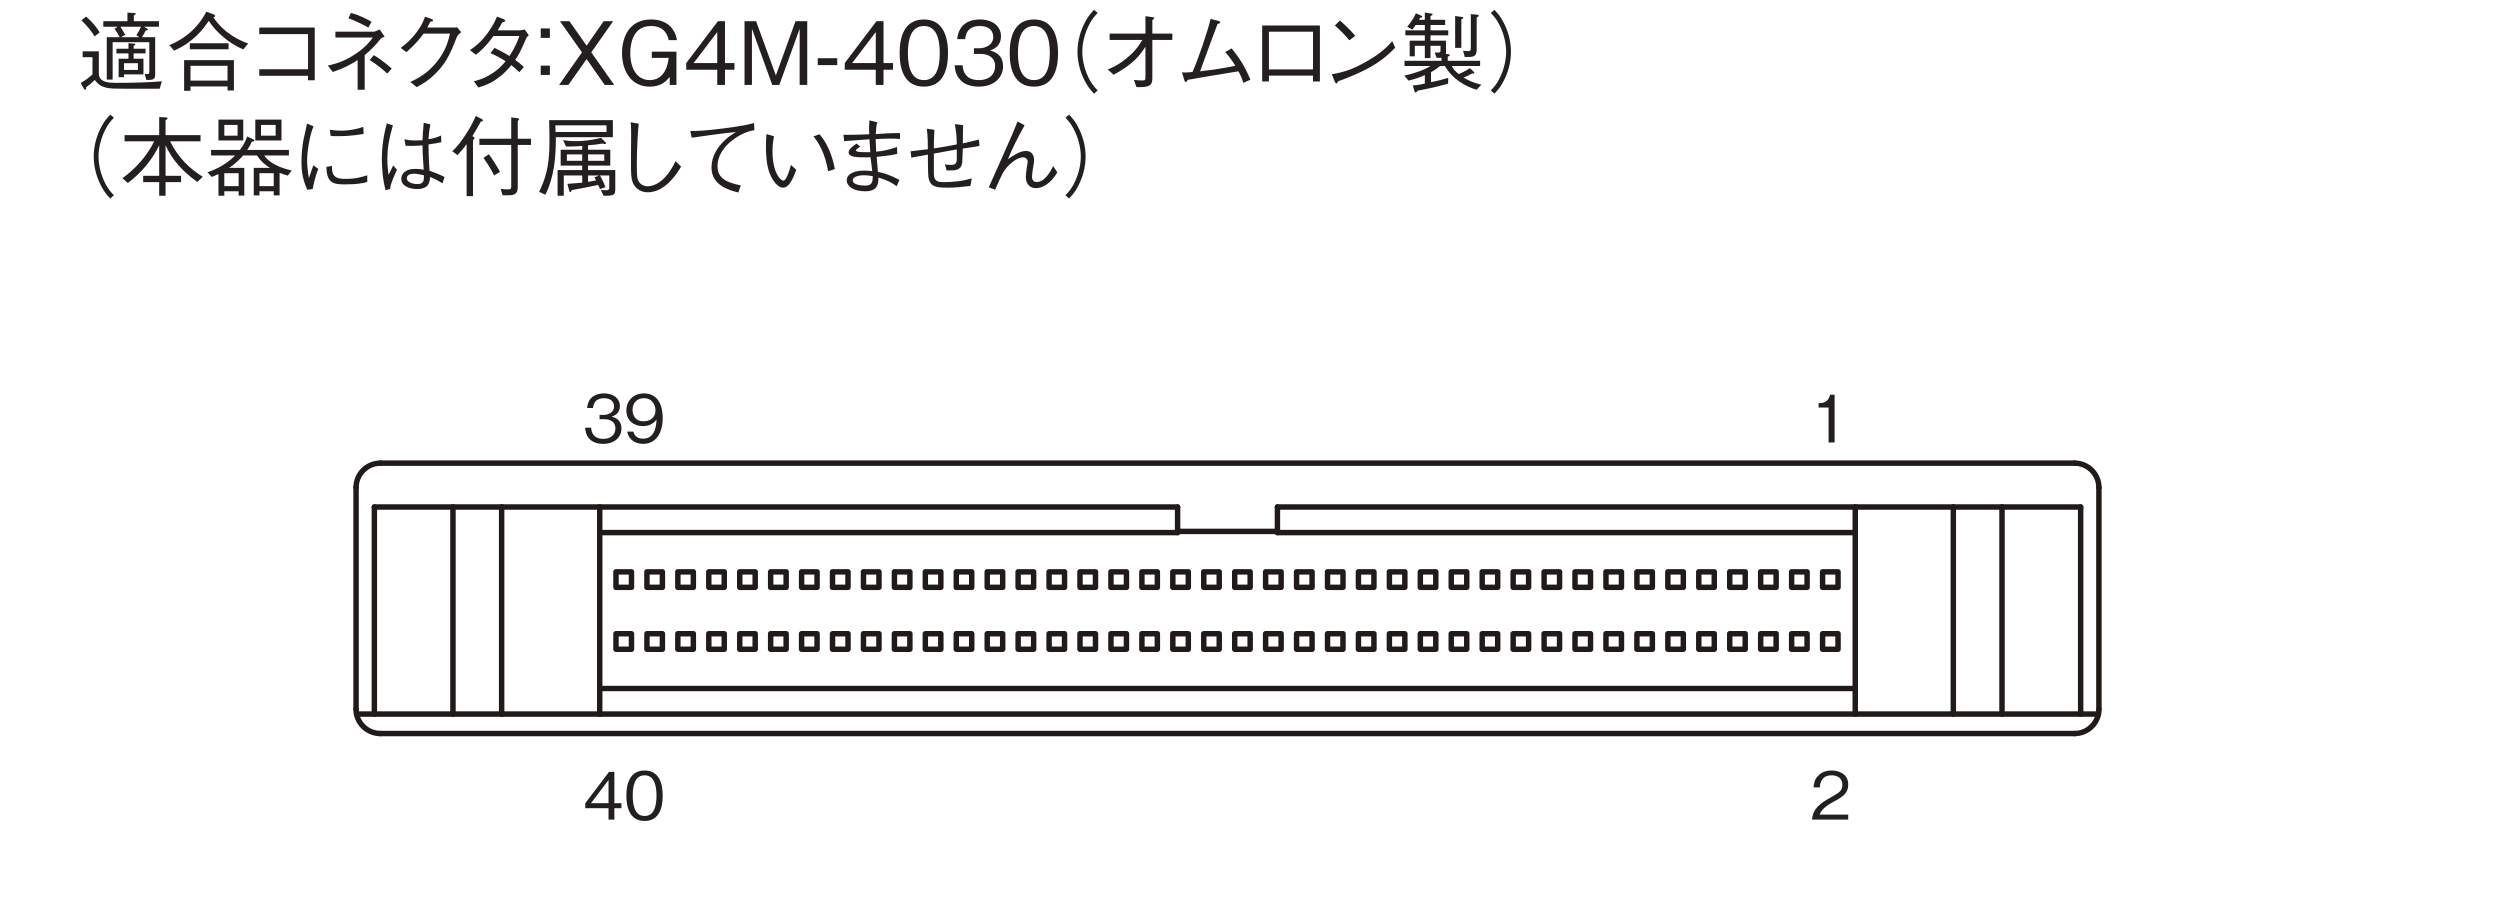 <?xml version="1.0" encoding="UTF-8"?>
<svg xmlns="http://www.w3.org/2000/svg" xmlns:xlink="http://www.w3.org/1999/xlink" width="226.77pt" height="82.2pt" viewBox="0 0 226.77 82.2" version="1.2">
<defs>
<g>
<symbol overflow="visible" id="glyph0-0">
<path style="stroke:none;" d="M 0.594 0.719 L 5.344 0.719 L 5.344 -5.219 L 0.594 -5.219 Z M 2.969 -2.5 L 1.078 -4.922 L 4.859 -4.922 Z M 3.156 -2.25 L 5.047 -4.688 L 5.047 0.172 Z M 1.078 0.422 L 2.969 -2.016 L 4.859 0.422 Z M 0.891 -4.688 L 2.781 -2.25 L 0.891 0.172 Z M 0.891 -4.688 "/>
</symbol>
<symbol overflow="visible" id="glyph0-1">
<path style="stroke:none;" d="M 3.516 -1.266 C 3.516 -2.109 2.875 -2.281 2.625 -2.344 C 2.812 -2.406 3.375 -2.578 3.375 -3.312 C 3.375 -3.984 2.797 -4.453 1.938 -4.453 C 1.266 -4.453 0.484 -4.172 0.406 -3.125 L 0.938 -3.125 C 0.953 -3.281 0.984 -3.5 1.156 -3.719 C 1.344 -3.938 1.641 -4.016 1.938 -4.016 C 2.656 -4.016 2.844 -3.594 2.844 -3.266 C 2.844 -2.688 2.25 -2.5 1.922 -2.5 L 1.531 -2.5 L 1.531 -2.109 L 1.984 -2.109 C 2.453 -2.109 2.969 -1.906 2.969 -1.281 C 2.969 -0.75 2.609 -0.328 1.875 -0.328 C 0.844 -0.328 0.781 -1.109 0.766 -1.344 L 0.219 -1.344 C 0.25 -1.109 0.266 -0.797 0.5 -0.469 C 0.828 0 1.359 0.125 1.859 0.125 C 2.906 0.125 3.516 -0.5 3.516 -1.266 Z M 3.516 -1.266 "/>
</symbol>
<symbol overflow="visible" id="glyph0-2">
<path style="stroke:none;" d="M 3.516 -2.234 C 3.516 -2.562 3.469 -3.297 3.125 -3.797 C 2.906 -4.109 2.5 -4.453 1.812 -4.453 C 0.844 -4.453 0.219 -3.766 0.219 -2.906 C 0.219 -1.953 0.938 -1.484 1.719 -1.484 C 2.516 -1.484 2.844 -1.938 2.953 -2.078 C 2.938 -1.641 2.875 -0.344 1.734 -0.344 C 1.031 -0.344 0.906 -0.812 0.859 -0.984 L 0.297 -0.984 C 0.453 -0.156 1.141 0.125 1.734 0.125 C 2.922 0.125 3.516 -0.875 3.516 -2.234 Z M 2.859 -2.906 C 2.859 -2.281 2.406 -1.922 1.781 -1.922 C 0.938 -1.922 0.781 -2.594 0.781 -2.953 C 0.781 -3.625 1.219 -4.016 1.812 -4.016 C 2.641 -4.016 2.859 -3.312 2.859 -2.906 Z M 2.859 -2.906 "/>
</symbol>
<symbol overflow="visible" id="glyph0-3">
<path style="stroke:none;" d="M 3.516 -1.031 L 3.516 -1.484 L 2.875 -1.484 L 2.875 -4.328 L 2.391 -4.328 L 0.234 -1.484 L 0.234 -1.031 L 2.344 -1.031 L 2.344 0 L 2.875 0 L 2.875 -1.031 Z M 2.344 -1.484 L 0.75 -1.484 L 2.344 -3.594 Z M 2.344 -1.484 "/>
</symbol>
<symbol overflow="visible" id="glyph0-4">
<path style="stroke:none;" d="M 3.516 -2.172 C 3.516 -3.25 3.203 -4.453 1.875 -4.453 C 0.547 -4.453 0.219 -3.266 0.219 -2.172 C 0.219 -1.078 0.547 0.125 1.875 0.125 C 3.203 0.125 3.516 -1.078 3.516 -2.172 Z M 2.953 -2.172 C 2.953 -1.156 2.703 -0.328 1.875 -0.328 C 1.047 -0.328 0.797 -1.156 0.797 -2.172 C 0.797 -3.141 1.016 -4.016 1.875 -4.016 C 2.703 -4.016 2.953 -3.172 2.953 -2.172 Z M 2.953 -2.172 "/>
</symbol>
<symbol overflow="visible" id="glyph0-5">
<path style="stroke:none;" d="M 2.203 0 L 2.203 -4.328 L 1.797 -4.328 C 1.609 -3.609 1.141 -3.578 0.75 -3.562 L 0.75 -3.172 L 1.656 -3.172 L 1.656 0 Z M 2.203 0 "/>
</symbol>
<symbol overflow="visible" id="glyph0-6">
<path style="stroke:none;" d="M 3.438 0 L 3.438 -0.453 L 0.844 -0.453 C 0.953 -0.719 1.109 -1.094 2.203 -1.672 C 3 -2.094 3.438 -2.422 3.438 -3.188 C 3.438 -4.172 2.547 -4.453 1.938 -4.453 C 1.719 -4.453 1.094 -4.422 0.688 -3.953 C 0.344 -3.594 0.312 -3.172 0.297 -2.922 L 0.859 -2.922 C 0.875 -3.141 0.922 -4.016 1.938 -4.016 C 2.344 -4.016 2.906 -3.844 2.906 -3.156 C 2.906 -2.609 2.609 -2.453 1.969 -2.078 C 0.875 -1.469 0.25 -1.031 0.156 0 Z M 3.438 0 "/>
</symbol>
<symbol overflow="visible" id="glyph1-0">
<path style="stroke:none;" d="M 0.797 0.953 L 7.125 0.953 L 7.125 -6.969 L 0.797 -6.969 Z M 3.969 -3.328 L 1.438 -6.578 L 6.484 -6.578 Z M 4.219 -3.016 L 6.734 -6.25 L 6.734 0.234 Z M 1.438 0.547 L 3.969 -2.688 L 6.484 0.547 Z M 1.188 -6.25 L 3.703 -3.016 L 1.188 0.234 Z M 1.188 -6.25 "/>
</symbol>
<symbol overflow="visible" id="glyph1-1">
<path style="stroke:none;" d="M 2.641 -4.328 L 2.641 -0.484 L 3.172 -0.484 L 3.172 -3.875 L 6.5 -3.875 L 6.5 -1.203 C 6.5 -1.031 6.469 -0.984 6.328 -0.984 C 6.25 -0.984 6.141 -1 6.078 -1.016 L 6.234 -0.453 C 6.75 -0.438 7.031 -0.469 7.031 -0.891 L 7.031 -4.328 L 5.828 -4.328 C 5.984 -4.578 6.062 -4.703 6.172 -4.938 C 6.297 -4.953 6.375 -4.953 6.375 -5.016 C 6.375 -5.047 6.312 -5.109 6.281 -5.125 L 6 -5.281 L 7.375 -5.281 L 7.375 -5.781 L 5.094 -5.781 L 5.094 -6.297 C 5.156 -6.344 5.266 -6.391 5.266 -6.453 C 5.266 -6.516 5.188 -6.516 5.141 -6.516 L 4.516 -6.562 L 4.516 -5.781 L 2.328 -5.781 L 2.328 -5.281 L 3.625 -5.281 L 3.344 -5.094 C 3.594 -4.766 3.734 -4.484 3.812 -4.328 Z M 3.938 -4.328 L 4.312 -4.547 C 4.172 -4.812 4 -5.094 3.875 -5.281 L 5.75 -5.281 C 5.625 -4.984 5.453 -4.719 5.328 -4.516 L 5.594 -4.328 Z M 5.078 -3.547 C 5.125 -3.562 5.219 -3.609 5.219 -3.672 C 5.219 -3.734 5.141 -3.734 5.078 -3.75 L 4.609 -3.781 L 4.609 -3.281 L 3.516 -3.281 L 3.516 -2.859 L 4.609 -2.859 L 4.609 -2.375 L 3.719 -2.375 L 3.719 -0.703 L 4.203 -0.703 L 4.203 -0.953 L 5.969 -0.953 L 5.969 -2.375 L 5.078 -2.375 L 5.078 -2.859 L 6.156 -2.859 L 6.156 -3.281 L 5.078 -3.281 Z M 4.203 -1.359 L 4.203 -1.969 L 5.469 -1.969 L 5.469 -1.359 Z M 0.344 -5.859 C 0.859 -5.359 1.172 -4.969 1.547 -4.406 L 2 -4.766 C 1.734 -5.188 1.453 -5.594 0.766 -6.203 Z M 7.641 -0.328 C 6.391 -0.219 4.766 -0.188 3.484 -0.188 C 2.938 -0.188 1.922 -0.188 1.922 -1.031 L 1.922 -3.047 L 0.453 -3.047 L 0.453 -2.516 L 1.344 -2.516 L 1.344 -0.953 C 1.062 -0.703 0.828 -0.484 0.281 -0.188 L 0.547 0.328 C 0.609 0.422 0.641 0.438 0.672 0.438 C 0.766 0.438 0.766 0.297 0.766 0.219 C 1.016 0.047 1.234 -0.141 1.547 -0.453 C 2.141 0.344 2.781 0.344 4.156 0.344 L 7.438 0.344 Z M 7.641 -0.328 "/>
</symbol>
<symbol overflow="visible" id="glyph1-2">
<path style="stroke:none;" d="M 6.25 0.5 L 6.25 -2.25 L 1.734 -2.25 L 1.734 0.531 L 2.312 0.531 L 2.312 0.141 L 5.672 0.141 L 5.672 0.5 Z M 5.672 -0.391 L 2.312 -0.391 L 2.312 -1.734 L 5.672 -1.734 Z M 7.547 -3.75 C 6.859 -4 6.203 -4.344 5.625 -4.797 C 4.906 -5.359 4.547 -5.906 4.375 -6.141 C 4.438 -6.156 4.547 -6.172 4.547 -6.266 C 4.547 -6.297 4.5 -6.359 4.391 -6.406 L 3.75 -6.641 C 2.766 -4.734 1.219 -3.953 0.391 -3.609 L 0.828 -3.109 C 2.562 -3.875 3.453 -5.031 3.969 -5.812 C 4.594 -4.844 5.719 -3.812 7.094 -3.219 Z M 5.766 -3.234 L 5.766 -3.781 L 2.25 -3.781 L 2.25 -3.234 Z M 5.766 -3.234 "/>
</symbol>
<symbol overflow="visible" id="glyph1-3">
<path style="stroke:none;" d="M 5.906 -0.828 L 5.906 -0.422 L 6.516 -0.422 L 6.516 -5.203 L 1.484 -5.203 L 1.484 -4.609 L 5.906 -4.609 L 5.906 -1.422 L 1.484 -1.422 L 1.484 -0.828 Z M 5.906 -0.828 "/>
</symbol>
<symbol overflow="visible" id="glyph1-4">
<path style="stroke:none;" d="M 3.656 0.438 L 4.297 0.438 L 4.297 -2.703 C 4.969 -3.25 5.391 -3.75 5.734 -4.172 C 5.828 -4.266 5.859 -4.281 6.109 -4.375 L 5.656 -5.031 C 5.578 -5 5.219 -4.828 5.125 -4.828 L 1.641 -4.828 L 1.641 -4.297 L 5.031 -4.297 C 4.797 -3.969 4.453 -3.5 3.562 -2.875 C 2.469 -2.125 1.672 -1.922 0.953 -1.75 L 1.406 -1.172 C 2.547 -1.578 3.016 -1.844 3.656 -2.25 Z M 2.828 -6.047 C 3.312 -5.859 3.938 -5.594 4.625 -5.203 L 4.922 -5.719 C 4.594 -5.922 3.875 -6.312 3.047 -6.531 Z M 4.75 -2.25 C 5.562 -1.75 6 -1.344 6.344 -1.031 L 6.75 -1.484 C 6.391 -1.812 5.703 -2.359 5.125 -2.703 Z M 4.75 -2.25 "/>
</symbol>
<symbol overflow="visible" id="glyph1-5">
<path style="stroke:none;" d="M 3.75 -5.203 C 3.859 -5.391 3.938 -5.562 4.031 -5.734 C 4.172 -5.75 4.281 -5.766 4.281 -5.844 C 4.281 -5.859 4.266 -5.938 4.125 -5.984 L 3.547 -6.188 C 3.438 -5.875 3.297 -5.469 2.812 -4.812 C 2.25 -4.062 1.781 -3.688 1.344 -3.359 L 1.859 -2.969 C 2.703 -3.719 3.078 -4.188 3.422 -4.656 L 5.812 -4.656 C 5.656 -3.984 5.453 -3.141 4.625 -2.094 C 3.75 -1.016 2.922 -0.609 2.219 -0.266 L 2.797 0.203 C 3.484 -0.188 3.875 -0.422 4.422 -0.953 C 5.344 -1.859 5.766 -2.594 6.422 -4.312 C 6.484 -4.453 6.516 -4.531 6.828 -4.781 L 6.453 -5.234 C 6.344 -5.203 6.297 -5.203 6.172 -5.203 Z M 3.75 -5.203 "/>
</symbol>
<symbol overflow="visible" id="glyph1-6">
<path style="stroke:none;" d="M 6.203 -5.031 C 6.078 -4.984 5.828 -4.953 5.703 -4.953 L 3.75 -4.953 C 4.031 -5.406 4.062 -5.453 4.172 -5.688 C 4.234 -5.703 4.438 -5.734 4.438 -5.812 C 4.438 -5.844 4.406 -5.906 4.312 -5.953 L 3.688 -6.203 C 3.578 -5.938 3.406 -5.484 2.875 -4.75 C 2.203 -3.828 1.734 -3.5 1.234 -3.156 L 1.781 -2.734 C 2.125 -3.016 2.641 -3.422 3.375 -4.438 L 5.719 -4.438 C 5.578 -4.031 5.375 -3.469 4.828 -2.625 C 4.609 -2.75 4.203 -3 3.469 -3.359 L 3.094 -2.891 C 3.734 -2.594 4.062 -2.422 4.469 -2.141 C 4.172 -1.797 3.828 -1.391 3.156 -0.984 C 2.5 -0.562 2 -0.438 1.594 -0.328 L 2 0.234 C 2.484 0.078 3.031 -0.078 3.719 -0.578 C 4.359 -1.031 4.719 -1.453 4.984 -1.797 C 5.203 -1.625 5.375 -1.484 5.719 -1.156 L 6.125 -1.625 C 5.875 -1.875 5.609 -2.078 5.344 -2.266 C 5.688 -2.766 5.797 -2.984 6.375 -4.297 C 6.422 -4.359 6.438 -4.375 6.578 -4.5 Z M 6.203 -5.031 "/>
</symbol>
<symbol overflow="visible" id="glyph1-7">
<path style="stroke:none;" d="M 4.375 -5.125 L 3.547 -5.125 L 3.547 -4.266 L 4.375 -4.266 Z M 4.375 -1.75 L 3.547 -1.75 L 3.547 -0.906 L 4.375 -0.906 Z M 4.375 -1.75 "/>
</symbol>
<symbol overflow="visible" id="glyph1-8">
<path style="stroke:none;" d="M 5.219 0 L 3.141 -2.953 L 5.125 -5.781 L 4.266 -5.781 L 2.719 -3.562 L 1.156 -5.781 L 0.297 -5.781 L 2.297 -2.953 L 0.219 0 L 1.062 0 L 2.719 -2.344 L 4.359 0 Z M 5.219 0 "/>
</symbol>
<symbol overflow="visible" id="glyph1-9">
<path style="stroke:none;" d="M 5.484 -4.062 C 5.297 -5.188 4.5 -5.938 3.141 -5.938 C 1.062 -5.938 0.5 -4.203 0.5 -2.891 C 0.5 -1.172 1.406 0.156 3 0.156 C 4.062 0.156 4.484 -0.328 4.828 -0.719 L 4.828 0 L 5.438 0 L 5.438 -3.016 L 3.203 -3.016 L 3.203 -2.453 L 4.734 -2.453 C 4.688 -2.062 4.484 -0.438 3.016 -0.438 C 1.812 -0.438 1.25 -1.562 1.25 -2.875 C 1.25 -3.469 1.359 -5.344 3.125 -5.344 C 4.438 -5.344 4.656 -4.406 4.734 -4.062 Z M 5.484 -4.062 "/>
</symbol>
<symbol overflow="visible" id="glyph1-10">
<path style="stroke:none;" d="M 4.688 -1.375 L 4.688 -1.984 L 3.828 -1.984 L 3.828 -5.781 L 3.188 -5.781 L 0.312 -1.984 L 0.312 -1.375 L 3.125 -1.375 L 3.125 0 L 3.828 0 L 3.828 -1.375 Z M 3.125 -1.984 L 0.984 -1.984 L 3.125 -4.797 Z M 3.125 -1.984 "/>
</symbol>
<symbol overflow="visible" id="glyph1-11">
<path style="stroke:none;" d="M 6.297 0 L 6.297 -5.781 L 5.234 -5.781 L 3.453 -0.859 L 1.656 -5.781 L 0.609 -5.781 L 0.609 0 L 1.281 0 L 1.281 -5.094 L 3.125 0 L 3.766 0 L 5.609 -5.094 L 5.609 0 Z M 6.297 0 "/>
</symbol>
<symbol overflow="visible" id="glyph1-12">
<path style="stroke:none;" d="M 2.125 -1.797 L 2.125 -2.422 L 0.359 -2.422 L 0.359 -1.797 Z M 2.125 -1.797 "/>
</symbol>
<symbol overflow="visible" id="glyph1-13">
<path style="stroke:none;" d="M 4.688 -2.891 C 4.688 -4.328 4.266 -5.938 2.5 -5.938 C 0.719 -5.938 0.297 -4.344 0.297 -2.891 C 0.297 -1.438 0.719 0.156 2.5 0.156 C 4.266 0.156 4.688 -1.438 4.688 -2.891 Z M 3.938 -2.891 C 3.938 -1.547 3.609 -0.438 2.5 -0.438 C 1.391 -0.438 1.047 -1.531 1.047 -2.891 C 1.047 -4.188 1.359 -5.344 2.5 -5.344 C 3.609 -5.344 3.938 -4.234 3.938 -2.891 Z M 3.938 -2.891 "/>
</symbol>
<symbol overflow="visible" id="glyph1-14">
<path style="stroke:none;" d="M 4.688 -1.688 C 4.688 -2.812 3.828 -3.031 3.5 -3.125 C 3.75 -3.203 4.5 -3.453 4.5 -4.422 C 4.5 -5.328 3.734 -5.938 2.578 -5.938 C 1.688 -5.938 0.656 -5.562 0.531 -4.156 L 1.25 -4.156 C 1.281 -4.375 1.312 -4.672 1.547 -4.953 C 1.797 -5.25 2.188 -5.344 2.578 -5.344 C 3.547 -5.344 3.797 -4.797 3.797 -4.344 C 3.797 -3.578 3 -3.328 2.562 -3.328 L 2.047 -3.328 L 2.047 -2.812 L 2.656 -2.812 C 3.266 -2.812 3.969 -2.547 3.969 -1.703 C 3.969 -1 3.484 -0.438 2.5 -0.438 C 1.109 -0.438 1.047 -1.484 1.016 -1.781 L 0.297 -1.781 C 0.328 -1.484 0.344 -1.062 0.672 -0.625 C 1.094 -0.016 1.828 0.156 2.484 0.156 C 3.875 0.156 4.688 -0.672 4.688 -1.688 Z M 4.688 -1.688 "/>
</symbol>
<symbol overflow="visible" id="glyph1-15">
<path style="stroke:none;" d="M 7.141 -6.812 C 6.828 -6.469 6.625 -6.25 6.391 -5.812 C 5.906 -4.953 5.641 -3.969 5.641 -3.016 C 5.641 -2.047 5.906 -1.062 6.391 -0.203 C 6.625 0.234 6.828 0.453 7.141 0.797 L 7.469 0.5 C 7.156 0.172 6.984 -0.031 6.75 -0.453 C 6.328 -1.234 6.078 -2.156 6.078 -3.016 C 6.078 -3.859 6.328 -4.781 6.75 -5.562 C 6.984 -6 7.156 -6.188 7.469 -6.531 Z M 7.141 -6.812 "/>
</symbol>
<symbol overflow="visible" id="glyph1-16">
<path style="stroke:none;" d="M 4.469 -0.75 C 4.469 -0.438 4.438 -0.406 4.172 -0.406 C 4.031 -0.406 3.672 -0.422 3.422 -0.453 L 3.656 0.203 C 4.766 0.219 5.094 0.094 5.094 -0.594 L 5.094 -4.078 L 6.906 -4.078 L 6.906 -4.656 L 5.094 -4.656 L 5.094 -5.891 C 5.25 -6 5.266 -6.016 5.266 -6.062 C 5.266 -6.109 5.203 -6.141 5.141 -6.141 L 4.469 -6.234 L 4.469 -4.656 L 1.219 -4.656 L 1.219 -4.078 L 4.188 -4.078 C 3.922 -3.641 3.625 -3.141 2.797 -2.453 C 2.031 -1.812 1.484 -1.578 1.047 -1.406 L 1.578 -0.922 C 3.359 -1.875 4 -2.719 4.469 -3.469 Z M 4.469 -0.75 "/>
</symbol>
<symbol overflow="visible" id="glyph1-17">
<path style="stroke:none;" d="M 7.094 -0.469 C 6.688 -1.484 6.156 -2.391 5.391 -3.312 L 4.812 -2.984 C 5.25 -2.5 5.578 -1.984 5.734 -1.734 C 4.672 -1.516 3.609 -1.359 2.531 -1.234 C 2.938 -2.359 4 -5.25 4.109 -5.516 C 4.219 -5.562 4.359 -5.609 4.359 -5.688 C 4.359 -5.75 4.266 -5.781 4.219 -5.797 L 3.484 -5.984 C 3.234 -4.906 2.422 -2.5 1.844 -1.172 C 1.172 -1.109 1.016 -1.125 0.891 -1.141 L 1.109 -0.406 C 1.141 -0.359 1.156 -0.266 1.234 -0.266 C 1.281 -0.266 1.297 -0.281 1.422 -0.469 C 1.562 -0.484 1.594 -0.484 2.5 -0.656 C 4.578 -1 4.812 -1.031 6 -1.234 C 6.141 -1 6.328 -0.641 6.453 -0.188 Z M 7.094 -0.469 "/>
</symbol>
<symbol overflow="visible" id="glyph1-18">
<path style="stroke:none;" d="M 6.016 -0.844 L 6.016 -0.312 L 6.641 -0.312 L 6.641 -5.391 L 1.406 -5.391 L 1.406 -0.312 L 2.016 -0.312 L 2.016 -0.844 Z M 6.016 -1.406 L 2.016 -1.406 L 2.016 -4.828 L 6.016 -4.828 Z M 6.016 -1.406 "/>
</symbol>
<symbol overflow="visible" id="glyph1-19">
<path style="stroke:none;" d="M 3.531 -4.453 C 3.062 -5.031 2.391 -5.625 2.141 -5.844 L 1.688 -5.391 C 2.156 -4.969 2.609 -4.531 3 -4.047 Z M 6.891 -3.969 C 6.438 -3.469 5.891 -2.875 4.5 -2.094 C 3.047 -1.266 2.188 -1.109 1.406 -0.969 L 1.672 -0.312 C 1.719 -0.219 1.766 -0.125 1.828 -0.125 C 1.875 -0.125 1.953 -0.312 1.969 -0.328 C 5.312 -1.531 6.281 -2.5 7.156 -3.375 Z M 6.891 -3.969 "/>
</symbol>
<symbol overflow="visible" id="glyph1-20">
<path style="stroke:none;" d="M 1.266 -5.016 C 1.375 -5.172 1.438 -5.25 1.562 -5.438 L 2.391 -5.438 L 2.391 -4.953 L 0.625 -4.953 L 0.625 -4.5 L 2.391 -4.5 L 2.391 -4.016 L 1.016 -4.016 L 1.016 -2.594 L 1.484 -2.594 L 1.484 -3.547 L 2.391 -3.547 L 2.391 -2.438 L 2.906 -2.438 L 2.906 -3.547 L 3.812 -3.547 L 3.812 -3.172 C 3.812 -2.938 3.797 -2.922 3.281 -2.938 L 3.469 -2.453 C 3.672 -2.453 3.766 -2.453 3.906 -2.469 L 3.906 -2.188 L 0.547 -2.188 L 0.547 -1.719 L 2.906 -1.719 C 2.219 -1.297 1.375 -1.031 0.531 -0.844 L 0.906 -0.391 C 1.516 -0.531 1.891 -0.672 2.391 -0.891 L 2.391 -0.125 C 1.719 0.031 1.5 0.031 1.297 0.047 L 1.438 0.516 C 1.469 0.625 1.484 0.688 1.562 0.688 C 1.594 0.688 1.625 0.672 1.719 0.531 C 2.531 0.375 3.297 0.219 4.5 -0.109 L 4.516 -0.641 C 3.906 -0.453 3.609 -0.391 2.953 -0.25 L 2.953 -1.156 C 3.125 -1.25 3.234 -1.297 3.781 -1.719 L 4.203 -1.719 C 4.906 -0.531 6.016 0.109 7.078 0.438 L 7.516 -0.016 C 6.703 -0.219 6.266 -0.453 5.906 -0.672 C 6.312 -0.828 6.516 -0.953 6.641 -1.031 C 6.766 -1.031 6.891 -1.016 6.891 -1.094 C 6.891 -1.109 6.875 -1.141 6.797 -1.219 L 6.484 -1.516 C 6.328 -1.422 5.953 -1.188 5.469 -0.984 C 5.125 -1.266 5.016 -1.375 4.828 -1.719 L 7.406 -1.719 L 7.406 -2.188 L 4.469 -2.188 L 4.469 -2.562 C 4.547 -2.594 4.656 -2.641 4.656 -2.703 C 4.656 -2.75 4.594 -2.766 4.562 -2.781 L 4.297 -2.812 C 4.312 -2.906 4.312 -2.922 4.312 -3.078 L 4.312 -4.016 L 2.906 -4.016 L 2.906 -4.5 L 4.516 -4.5 L 4.516 -4.953 L 2.906 -4.953 L 2.906 -5.438 L 4.234 -5.438 L 4.234 -5.906 L 2.906 -5.906 L 2.906 -6.25 C 3.031 -6.312 3.094 -6.344 3.094 -6.391 C 3.094 -6.469 3 -6.484 2.922 -6.484 L 2.391 -6.562 L 2.391 -5.906 L 1.859 -5.906 C 1.891 -5.953 1.891 -5.969 1.969 -6.094 C 2.094 -6.109 2.156 -6.109 2.156 -6.188 C 2.156 -6.234 2.125 -6.25 2.031 -6.297 L 1.578 -6.5 C 1.422 -6.141 1.234 -5.812 0.797 -5.281 Z M 5.141 -3.359 L 5.703 -3.359 L 5.703 -5.938 C 5.812 -6 5.875 -6.031 5.875 -6.094 C 5.875 -6.156 5.797 -6.172 5.719 -6.172 L 5.141 -6.25 Z M 6.562 -6.422 L 6.562 -3.516 C 6.562 -3.141 6.562 -3.062 6.297 -3.062 C 6.188 -3.062 6.094 -3.078 5.859 -3.109 L 6.016 -2.531 C 6.828 -2.531 7.094 -2.531 7.094 -3.234 L 7.094 -6.109 C 7.203 -6.172 7.281 -6.234 7.281 -6.281 C 7.281 -6.359 7.156 -6.359 7.094 -6.375 Z M 6.562 -6.422 "/>
</symbol>
<symbol overflow="visible" id="glyph1-21">
<path style="stroke:none;" d="M 0.781 0.797 C 1.094 0.453 1.297 0.234 1.531 -0.203 C 2.016 -1.062 2.281 -2.047 2.281 -3.016 C 2.281 -3.969 2.016 -4.953 1.531 -5.812 C 1.297 -6.25 1.094 -6.469 0.781 -6.812 L 0.453 -6.531 C 0.766 -6.188 0.938 -6 1.172 -5.562 C 1.594 -4.781 1.844 -3.859 1.844 -3.016 C 1.844 -2.156 1.594 -1.234 1.172 -0.453 C 0.938 -0.031 0.766 0.172 0.453 0.5 Z M 0.781 0.797 "/>
</symbol>
<symbol overflow="visible" id="glyph1-22">
<path style="stroke:none;" d="M 7.609 -1.172 C 6.438 -1.906 5.422 -2.844 4.641 -4.391 L 7.406 -4.391 L 7.406 -4.953 L 4.234 -4.953 L 4.234 -6.312 C 4.344 -6.375 4.422 -6.406 4.422 -6.484 C 4.422 -6.547 4.281 -6.547 4.25 -6.562 L 3.656 -6.594 L 3.656 -4.953 L 0.516 -4.953 L 0.516 -4.391 L 3.203 -4.391 C 2.547 -3.062 1.531 -1.922 0.328 -1.047 L 0.812 -0.609 C 2.125 -1.594 3.047 -2.781 3.656 -4.031 L 3.656 -1.266 L 2.203 -1.266 L 2.203 -0.688 L 3.656 -0.688 L 3.656 0.547 L 4.234 0.547 L 4.234 -0.688 L 5.641 -0.688 L 5.641 -1.266 L 4.234 -1.266 L 4.234 -4.031 C 4.797 -2.812 5.625 -1.781 7.109 -0.703 Z M 7.609 -1.172 "/>
</symbol>
<symbol overflow="visible" id="glyph1-23">
<path style="stroke:none;" d="M 2.078 -1.984 C 2.297 -2.125 2.812 -2.484 3.344 -3.109 L 4.609 -3.109 C 4.984 -2.5 5.531 -2.141 5.781 -1.984 L 4.312 -1.984 L 4.312 0.516 L 4.828 0.516 L 4.828 0.141 L 6.125 0.141 L 6.125 0.516 L 6.656 0.516 L 6.656 -1.531 C 6.938 -1.422 7.109 -1.359 7.406 -1.281 L 7.75 -1.75 C 6.656 -1.984 5.719 -2.438 5.25 -3.109 L 7.5 -3.109 L 7.5 -3.609 L 3.719 -3.609 C 3.906 -3.891 4.016 -4.078 4.141 -4.359 C 4.25 -4.375 4.375 -4.391 4.375 -4.453 C 4.375 -4.469 4.375 -4.516 4.25 -4.578 L 3.719 -4.828 C 3.531 -4.312 3.328 -3.984 3.062 -3.609 L 0.438 -3.609 L 0.438 -3.109 L 2.625 -3.109 C 1.609 -2.078 0.469 -1.719 0.109 -1.578 L 0.516 -1.156 C 0.812 -1.281 0.953 -1.344 1.109 -1.422 L 1.109 0.547 L 1.641 0.547 L 1.641 0.141 L 2.938 0.141 L 2.938 0.531 L 3.453 0.531 L 3.453 -1.984 Z M 2.938 -0.328 L 1.641 -0.328 L 1.641 -1.5 L 2.938 -1.5 Z M 6.125 -0.328 L 4.828 -0.328 L 4.828 -1.5 L 6.125 -1.5 Z M 1.109 -4.469 L 3.359 -4.469 L 3.359 -6.359 L 1.109 -6.359 Z M 2.844 -4.906 L 1.641 -4.906 L 1.641 -5.875 L 2.844 -5.875 Z M 4.453 -4.469 L 6.828 -4.469 L 6.828 -6.359 L 4.453 -6.359 Z M 6.297 -4.906 L 4.969 -4.906 L 4.969 -5.875 L 6.297 -5.875 Z M 6.297 -4.906 "/>
</symbol>
<symbol overflow="visible" id="glyph1-24">
<path style="stroke:none;" d="M 1.547 -6 C 1.531 -5.922 1.516 -5.875 1.453 -5.531 C 1.422 -5.359 1.406 -5.281 1.234 -4.547 C 1.141 -4.125 1.047 -3.188 1.047 -2.516 C 1.047 -1.453 1.234 -0.812 1.562 0 L 2.062 -0.062 C 2.281 -1.172 2.469 -1.625 2.578 -1.891 L 2.125 -2.219 C 1.875 -1.484 1.812 -1.312 1.719 -1.047 C 1.688 -1.219 1.688 -1.25 1.656 -1.484 C 1.609 -1.844 1.562 -2.172 1.562 -2.609 C 1.562 -3.141 1.625 -3.672 1.719 -4.188 C 1.859 -5.016 2 -5.391 2.141 -5.75 Z M 3.688 -4.891 C 3.797 -4.875 3.875 -4.859 4.094 -4.859 C 4.891 -4.859 5.469 -4.859 6.688 -5.062 L 6.656 -5.703 C 5.922 -5.438 5.156 -5.359 4.766 -5.359 C 4.156 -5.359 3.828 -5.406 3.625 -5.438 Z M 3.312 -2.078 C 3.328 -0.562 4 -0.484 5 -0.484 C 6.141 -0.484 6.594 -0.594 7.016 -0.703 L 7.016 -1.312 C 6.484 -1.141 5.984 -0.984 5.031 -0.984 C 4.469 -0.984 3.984 -1.047 3.844 -1.641 C 3.828 -1.719 3.812 -2.078 3.812 -2.156 Z M 3.312 -2.078 "/>
</symbol>
<symbol overflow="visible" id="glyph1-25">
<path style="stroke:none;" d="M 7.016 -1.156 C 6.422 -1.453 6.047 -1.578 5.656 -1.719 C 5.578 -2.719 5.562 -3.531 5.562 -4.109 C 6.141 -4.188 6.453 -4.25 6.719 -4.312 L 6.703 -4.922 C 6.469 -4.812 6.188 -4.688 5.562 -4.578 C 5.578 -4.766 5.609 -5.375 5.734 -5.922 L 5.125 -6.078 C 5.078 -5.547 5.031 -4.875 5.016 -4.484 C 4.844 -4.484 4.688 -4.469 4.375 -4.469 C 3.859 -4.469 3.672 -4.516 3.375 -4.578 L 3.484 -3.984 C 3.797 -3.969 4.438 -3.969 5.016 -4.031 C 5.016 -3.5 5.031 -3.328 5.125 -1.812 C 4.859 -1.875 4.594 -1.891 4.328 -1.891 C 3.422 -1.891 3.094 -1.406 3.094 -0.984 C 3.094 -0.266 3.969 -0.062 4.516 -0.062 C 5.594 -0.062 5.672 -0.672 5.703 -1.156 C 5.969 -1.047 6.234 -0.953 6.828 -0.578 Z M 5.141 -1.312 C 5.156 -0.844 5.141 -0.516 4.547 -0.516 C 4.047 -0.516 3.594 -0.719 3.594 -1.031 C 3.594 -1.156 3.656 -1.453 4.25 -1.453 C 4.438 -1.453 4.766 -1.406 5.141 -1.312 Z M 2.078 -0.062 C 2.109 -0.297 2.125 -0.453 2.344 -1 C 2.5 -1.406 2.625 -1.641 2.703 -1.812 L 2.359 -2.203 C 2.297 -2.078 2 -1.469 1.938 -1.344 C 1.891 -1.75 1.828 -2.078 1.828 -2.797 C 1.828 -3.641 1.938 -4.484 2.328 -5.844 L 1.781 -6.016 C 1.484 -4.953 1.328 -3.844 1.328 -2.734 C 1.328 -2.047 1.406 -0.891 1.672 0.047 Z M 2.078 -0.062 "/>
</symbol>
<symbol overflow="visible" id="glyph1-26">
<path style="stroke:none;" d="M 6.25 -4.062 L 7.453 -4.062 L 7.453 -4.625 L 6.25 -4.625 L 6.25 -6.25 C 6.297 -6.281 6.375 -6.344 6.375 -6.406 C 6.375 -6.438 6.328 -6.469 6.25 -6.484 L 5.656 -6.562 L 5.656 -4.625 L 2.766 -4.625 L 2.766 -4.062 L 5.656 -4.062 L 5.656 -0.297 C 5.656 -0.078 5.594 -0.031 5.406 -0.031 C 5.172 -0.031 4.938 -0.047 4.703 -0.078 L 4.875 0.5 L 5.5 0.5 C 5.797 0.5 6.25 0.453 6.25 -0.203 Z M 3.141 -2.891 C 3.359 -2.578 3.797 -1.938 4.109 -1.297 L 4.641 -1.625 C 4.469 -1.953 3.859 -2.922 3.625 -3.219 Z M 0.781 -3.141 C 1.016 -3.375 1.391 -3.812 1.609 -4.141 L 1.609 0.578 L 2.188 0.578 L 2.188 -4.484 C 2.281 -4.578 2.328 -4.641 2.328 -4.688 C 2.328 -4.766 2.219 -4.828 2.125 -4.859 C 2.281 -5.078 2.75 -5.906 2.891 -6.172 C 2.969 -6.188 3.094 -6.203 3.094 -6.297 C 3.094 -6.344 3.016 -6.391 2.969 -6.422 L 2.438 -6.688 C 2.266 -6.297 2.016 -5.734 1.531 -5.016 C 1.188 -4.469 0.781 -3.938 0.312 -3.484 Z M 0.781 -3.141 "/>
</symbol>
<symbol overflow="visible" id="glyph1-27">
<path style="stroke:none;" d="M 7.172 -0.078 L 7.172 -1.781 L 4.703 -1.781 L 4.703 -2.188 L 6.719 -2.188 L 6.719 -3.625 L 4.703 -3.625 L 4.703 -4.031 C 5.188 -4.062 5.516 -4.109 6.031 -4.188 C 6.078 -4.172 6.172 -4.141 6.25 -4.141 C 6.281 -4.141 6.328 -4.156 6.328 -4.203 C 6.328 -4.25 6.297 -4.297 6.281 -4.312 L 5.875 -4.703 C 4.938 -4.469 4.141 -4.406 3.625 -4.406 C 3.125 -4.406 2.703 -4.453 2.438 -4.5 L 2.703 -3.922 C 3.078 -3.906 3.766 -3.938 4.172 -3.969 L 4.172 -3.625 L 2.219 -3.625 L 2.219 -2.188 L 4.172 -2.188 L 4.172 -1.781 L 1.938 -1.781 L 1.938 0.547 L 2.5 0.547 L 2.5 -1.297 L 4.172 -1.297 L 4.172 -0.641 C 3.859 -0.609 3.297 -0.562 2.828 -0.531 L 3 0.094 C 3.016 0.141 3.031 0.219 3.078 0.219 C 3.172 0.219 3.203 0.094 3.219 0.031 C 4.656 -0.219 5.469 -0.406 5.609 -0.438 C 5.703 -0.281 5.75 -0.172 5.781 -0.062 L 6.281 -0.234 C 6.109 -0.688 5.922 -1.062 5.781 -1.297 L 6.625 -1.297 L 6.625 -0.25 C 6.625 -0.016 6.594 0.047 6.312 0.047 C 6.156 0.047 5.969 0.031 5.859 0.031 L 6.109 0.547 C 7.062 0.547 7.172 0.5 7.172 -0.078 Z M 6.172 -2.625 L 4.703 -2.625 L 4.703 -3.203 L 6.172 -3.203 Z M 4.172 -2.625 L 2.781 -2.625 L 2.781 -3.203 L 4.172 -3.203 Z M 6.375 -5.234 L 1.75 -5.234 C 1.75 -5.5 1.75 -5.609 1.734 -5.844 L 6.375 -5.844 Z M 5.719 -1.297 L 5.281 -1.125 C 5.359 -0.984 5.391 -0.922 5.422 -0.844 C 5.125 -0.781 5.031 -0.766 4.703 -0.719 L 4.703 -1.297 Z M 6.953 -4.766 L 6.953 -6.312 L 1.172 -6.312 C 1.203 -5.281 1.203 -4.625 1.203 -4.297 C 1.203 -2 0.781 -0.891 0.266 0.188 L 0.828 0.453 C 1.219 -0.312 1.453 -1.141 1.594 -1.984 C 1.797 -3.25 1.781 -4.344 1.781 -4.766 Z M 6.953 -4.766 "/>
</symbol>
<symbol overflow="visible" id="glyph1-28">
<path style="stroke:none;" d="M 2.312 -6.125 C 2.359 -5.766 2.359 -5.359 2.359 -5 C 2.359 -4.672 2.344 -3.062 2.344 -2.688 C 2.344 -1.391 2.359 -1.125 2.469 -0.766 C 2.609 -0.281 3.078 0.234 3.859 0.234 C 5.516 0.234 6.609 -1.625 6.891 -2.094 L 6.391 -2.594 C 5.438 -0.609 4.359 -0.312 3.859 -0.312 C 3.656 -0.312 3.188 -0.391 2.984 -0.875 C 2.938 -0.969 2.875 -1.141 2.875 -2.109 C 2.875 -2.297 2.875 -4.375 3.047 -5.984 Z M 2.312 -6.125 "/>
</symbol>
<symbol overflow="visible" id="glyph1-29">
<path style="stroke:none;" d="M 1.219 -4.719 C 2.531 -4.906 4.078 -5.125 5.234 -5.234 C 4.781 -4.953 4.484 -4.766 4.125 -4.391 C 3.562 -3.844 3.016 -3.031 3.016 -2.016 C 3.016 -0.359 4.688 0.062 5.453 0.25 L 5.672 -0.391 C 4.141 -0.703 3.562 -1.156 3.562 -2.172 C 3.562 -2.578 3.703 -3.516 4.812 -4.406 C 5.422 -4.906 6.141 -5.281 6.906 -5.406 L 6.875 -6.047 C 6.312 -5.906 5.875 -5.797 4.109 -5.562 C 2.328 -5.344 1.812 -5.328 1.094 -5.328 Z M 1.219 -4.719 "/>
</symbol>
<symbol overflow="visible" id="glyph1-30">
<path style="stroke:none;" d="M 1.094 -5.047 C 1.078 -4.828 1.047 -4.453 1.047 -3.906 C 1.047 -3.297 1.078 -2.25 1.391 -1.469 C 1.422 -1.391 1.906 -0.188 2.609 -0.188 C 3.219 -0.188 3.609 -1.297 3.797 -1.812 L 3.312 -2.25 C 3.203 -1.828 2.922 -0.828 2.625 -0.828 C 2.359 -0.828 1.641 -1.562 1.641 -3.5 C 1.641 -4.172 1.734 -4.625 1.781 -4.844 Z M 5.359 -4.844 C 5.844 -4.219 6.391 -3.375 6.688 -1.672 L 7.297 -1.875 C 7.172 -2.531 6.844 -3.969 5.906 -5.031 Z M 5.359 -4.844 "/>
</symbol>
<symbol overflow="visible" id="glyph1-31">
<path style="stroke:none;" d="M 6.234 -3.875 C 5.422 -3.609 5.031 -3.516 4.344 -3.453 C 4.328 -3.766 4.297 -4.438 4.297 -4.594 C 4.594 -4.609 5.141 -4.641 5.672 -4.641 C 6.109 -4.641 6.281 -4.625 6.5 -4.594 L 6.5 -5.141 C 5.594 -5.141 4.734 -5.078 4.312 -5.047 C 4.328 -5.422 4.344 -5.844 4.453 -6.109 L 3.734 -6.297 C 3.719 -6.125 3.703 -5.984 3.703 -5.594 C 3.703 -5.344 3.703 -5.203 3.719 -5.031 C 2.391 -4.969 1.75 -4.984 1.375 -4.984 L 1.438 -4.406 C 1.766 -4.422 3.375 -4.562 3.734 -4.578 C 3.781 -3.844 3.781 -3.766 3.812 -3.406 C 3.766 -3.406 3.5 -3.406 3.438 -3.406 C 2.75 -3.406 2.516 -3.453 2.516 -3.578 C 2.516 -3.641 2.547 -3.656 2.625 -3.719 C 2.797 -3.844 2.812 -3.844 2.891 -3.922 L 2.562 -4.188 C 2.188 -3.922 1.844 -3.672 1.844 -3.375 C 1.844 -2.969 2.609 -2.938 3.172 -2.938 C 3.531 -2.938 3.703 -2.938 3.828 -2.953 C 3.859 -2.766 3.969 -1.891 3.984 -1.688 C 3.578 -1.734 3.375 -1.734 3.234 -1.734 C 2.406 -1.734 1.672 -1.469 1.672 -0.844 C 1.672 -0.391 2.156 0.141 3.359 0.141 C 4.516 0.141 4.547 -0.578 4.547 -1.109 C 5.391 -0.844 5.797 -0.625 6.203 -0.312 L 6.453 -0.891 C 5.594 -1.344 5.125 -1.484 4.5 -1.625 C 4.453 -2.234 4.406 -2.719 4.391 -2.984 C 4.812 -3.031 5.641 -3.094 6.25 -3.25 Z M 4.031 -1.234 C 4.031 -0.703 3.984 -0.375 3.328 -0.375 C 2.953 -0.375 2.219 -0.453 2.219 -0.859 C 2.219 -1.141 2.672 -1.312 3.219 -1.312 C 3.438 -1.312 3.641 -1.297 4.031 -1.234 Z M 4.031 -1.234 "/>
</symbol>
<symbol overflow="visible" id="glyph1-32">
<path style="stroke:none;" d="M 4.906 -5.953 C 5.031 -5.172 5.062 -4.969 5.078 -4.109 C 4.312 -3.953 3.609 -3.844 3 -3.75 C 3 -4.078 3 -4.75 3.047 -5.438 L 2.359 -5.531 C 2.453 -4.828 2.453 -4.125 2.453 -3.672 C 2.203 -3.641 1.203 -3.531 0.891 -3.484 L 0.953 -2.906 C 1.125 -2.938 1.141 -2.938 1.344 -2.984 C 1.656 -3.031 1.75 -3.062 2.453 -3.188 C 2.453 -2.938 2.469 -1.391 2.5 -1.188 C 2.625 -0.219 3.25 -0.188 4.297 -0.188 C 4.922 -0.188 5.375 -0.234 6.312 -0.344 L 6.438 -1.031 C 5.578 -0.766 4.656 -0.688 3.875 -0.688 C 3.25 -0.688 3 -0.844 3 -1.5 L 3 -3.281 C 3.281 -3.328 4.75 -3.594 5.078 -3.656 C 5.078 -3.531 5.078 -2.953 5.078 -2.828 C 5.078 -2.578 5.078 -2.25 4.578 -2.25 C 4.5 -2.25 4.203 -2.266 4 -2.297 L 4.156 -1.75 C 4.891 -1.734 5.531 -1.719 5.578 -2.562 C 5.578 -2.578 5.625 -3.547 5.625 -3.734 C 6.516 -3.875 6.625 -3.891 6.766 -3.906 C 6.938 -3.938 7 -3.953 7.141 -3.984 L 7.078 -4.547 C 6.875 -4.484 5.859 -4.266 5.625 -4.203 C 5.625 -5.125 5.641 -5.438 5.656 -5.859 Z M 4.906 -5.953 "/>
</symbol>
<symbol overflow="visible" id="glyph1-33">
<path style="stroke:none;" d="M 3.594 -6.188 C 3.344 -5.562 3.234 -5.297 3.094 -4.969 C 2.797 -4.297 1.328 -0.969 0.984 -0.219 L 1.562 0 C 2.156 -1.375 2.328 -1.734 2.781 -2.203 C 2.875 -2.281 3.516 -2.938 4.094 -2.938 C 4.359 -2.938 4.516 -2.734 4.516 -2.547 C 4.516 -2.469 4.453 -2.125 4.438 -2.047 C 4.375 -1.641 4.344 -1.297 4.344 -1.172 C 4.344 -0.5 4.734 -0.141 5.281 -0.141 C 5.547 -0.141 5.844 -0.234 6.172 -0.438 C 6.703 -0.797 6.969 -1.203 7.203 -1.578 L 6.828 -2.141 C 6.562 -1.625 6.062 -0.703 5.344 -0.703 C 5.188 -0.703 4.906 -0.75 4.906 -1.188 C 4.906 -1.266 4.922 -1.438 4.953 -1.688 C 5.078 -2.406 5.094 -2.5 5.094 -2.719 C 5.094 -2.844 5.062 -3.516 4.359 -3.516 C 3.812 -3.516 3.234 -3.125 2.719 -2.766 C 3.062 -3.641 3.703 -4.906 4.234 -5.844 Z M 3.594 -6.188 "/>
</symbol>
</g>
</defs>
<g id="surface1">
<g style="fill:rgb(13.73%,12.16%,12.549%);fill-opacity:1;">
  <use xlink:href="#glyph0-1" x="52.854" y="40.136"/>
  <use xlink:href="#glyph0-2" x="56.597" y="40.136"/>
</g>
<g style="fill:rgb(13.73%,12.16%,12.549%);fill-opacity:1;">
  <use xlink:href="#glyph0-3" x="52.854" y="74.343"/>
  <use xlink:href="#glyph0-4" x="56.597" y="74.343"/>
</g>
<g style="fill:rgb(13.73%,12.16%,12.549%);fill-opacity:1;">
  <use xlink:href="#glyph0-5" x="164.211" y="40.136"/>
</g>
<g style="fill:rgb(13.73%,12.16%,12.549%);fill-opacity:1;">
  <use xlink:href="#glyph0-6" x="164.211" y="74.343"/>
</g>
<path style="fill:none;stroke-width:5;stroke-linecap:round;stroke-linejoin:round;stroke:rgb(13.225%,10.521%,9.966%);stroke-opacity:1;stroke-miterlimit:10;" d="M 1779.826 357.76 L 1689.976 357.76 " transform="matrix(0.099,0,0,-0.099,0.979,81.408)"/>
<path style="fill:none;stroke-width:5;stroke-linecap:round;stroke-linejoin:round;stroke:rgb(13.225%,10.521%,9.966%);stroke-opacity:1;stroke-miterlimit:10;" d="M 1779.826 357.76 L 1779.826 168.041 " transform="matrix(0.099,0,0,-0.099,0.979,81.408)"/>
<path style="fill:none;stroke-width:5;stroke-linecap:round;stroke-linejoin:round;stroke:rgb(13.225%,10.521%,9.966%);stroke-opacity:1;stroke-miterlimit:10;" d="M 1779.826 168.041 L 1689.976 168.041 " transform="matrix(0.099,0,0,-0.099,0.979,81.408)"/>
<path style="fill:none;stroke-width:5;stroke-linecap:round;stroke-linejoin:round;stroke:rgb(13.225%,10.521%,9.966%);stroke-opacity:1;stroke-miterlimit:10;" d="M 1689.976 357.76 L 1689.976 168.041 " transform="matrix(0.099,0,0,-0.099,0.979,81.408)"/>
<path style="fill:none;stroke-width:5;stroke-linecap:round;stroke-linejoin:round;stroke:rgb(13.225%,10.521%,9.966%);stroke-opacity:1;stroke-miterlimit:10;" d="M 1824.436 357.76 L 1779.826 357.76 " transform="matrix(0.099,0,0,-0.099,0.979,81.408)"/>
<path style="fill:none;stroke-width:5;stroke-linecap:round;stroke-linejoin:round;stroke:rgb(13.225%,10.521%,9.966%);stroke-opacity:1;stroke-miterlimit:10;" d="M 1824.436 357.76 L 1824.436 168.041 " transform="matrix(0.099,0,0,-0.099,0.979,81.408)"/>
<path style="fill:none;stroke-width:5;stroke-linecap:round;stroke-linejoin:round;stroke:rgb(13.225%,10.521%,9.966%);stroke-opacity:1;stroke-miterlimit:10;" d="M 1824.436 168.041 L 1779.826 168.041 " transform="matrix(0.099,0,0,-0.099,0.979,81.408)"/>
<path style="fill:none;stroke-width:5;stroke-linecap:round;stroke-linejoin:round;stroke:rgb(13.225%,10.521%,9.966%);stroke-opacity:1;stroke-miterlimit:10;" d="M 539.591 357.76 L 539.591 168.041 " transform="matrix(0.099,0,0,-0.099,0.979,81.408)"/>
<path style="fill:none;stroke-width:5;stroke-linecap:round;stroke-linejoin:round;stroke:rgb(13.225%,10.521%,9.966%);stroke-opacity:1;stroke-miterlimit:10;" d="M 539.591 168.041 L 449.74 168.041 " transform="matrix(0.099,0,0,-0.099,0.979,81.408)"/>
<path style="fill:none;stroke-width:5;stroke-linecap:round;stroke-linejoin:round;stroke:rgb(13.225%,10.521%,9.966%);stroke-opacity:1;stroke-miterlimit:10;" d="M 449.74 357.76 L 449.74 168.041 " transform="matrix(0.099,0,0,-0.099,0.979,81.408)"/>
<path style="fill:none;stroke-width:5;stroke-linecap:round;stroke-linejoin:round;stroke:rgb(13.225%,10.521%,9.966%);stroke-opacity:1;stroke-miterlimit:10;" d="M 539.591 357.76 L 449.74 357.76 " transform="matrix(0.099,0,0,-0.099,0.979,81.408)"/>
<path style="fill:none;stroke-width:5;stroke-linecap:round;stroke-linejoin:round;stroke:rgb(13.225%,10.521%,9.966%);stroke-opacity:1;stroke-miterlimit:10;" d="M 449.74 168.041 L 405.131 168.041 " transform="matrix(0.099,0,0,-0.099,0.979,81.408)"/>
<path style="fill:none;stroke-width:5;stroke-linecap:round;stroke-linejoin:round;stroke:rgb(13.225%,10.521%,9.966%);stroke-opacity:1;stroke-miterlimit:10;" d="M 405.131 357.76 L 405.131 168.041 " transform="matrix(0.099,0,0,-0.099,0.979,81.408)"/>
<path style="fill:none;stroke-width:5;stroke-linecap:round;stroke-linejoin:round;stroke:rgb(13.225%,10.521%,9.966%);stroke-opacity:1;stroke-miterlimit:10;" d="M 449.74 357.76 L 405.131 357.76 " transform="matrix(0.099,0,0,-0.099,0.979,81.408)"/>
<path style="fill:none;stroke-width:5;stroke-linecap:round;stroke-linejoin:round;stroke:rgb(13.225%,10.521%,9.966%);stroke-opacity:1;stroke-miterlimit:10;" d="M 333.108 357.76 L 333.108 168.041 " transform="matrix(0.099,0,0,-0.099,0.979,81.408)"/>
<path style="fill:none;stroke-width:5;stroke-linecap:round;stroke-linejoin:round;stroke:rgb(13.225%,10.521%,9.966%);stroke-opacity:1;stroke-miterlimit:10;" d="M 405.131 168.041 L 333.108 168.041 " transform="matrix(0.099,0,0,-0.099,0.979,81.408)"/>
<path style="fill:none;stroke-width:5;stroke-linecap:round;stroke-linejoin:round;stroke:rgb(13.225%,10.521%,9.966%);stroke-opacity:1;stroke-miterlimit:10;" d="M 405.131 357.76 L 333.108 357.76 " transform="matrix(0.099,0,0,-0.099,0.979,81.408)"/>
<path style="fill:none;stroke-width:5;stroke-linecap:round;stroke-linejoin:round;stroke:rgb(13.225%,10.521%,9.966%);stroke-opacity:1;stroke-miterlimit:10;" d="M 1896.498 357.76 L 1896.498 168.041 " transform="matrix(0.099,0,0,-0.099,0.979,81.408)"/>
<path style="fill:none;stroke-width:5;stroke-linecap:round;stroke-linejoin:round;stroke:rgb(13.225%,10.521%,9.966%);stroke-opacity:1;stroke-miterlimit:10;" d="M 1896.498 168.041 L 1824.436 168.041 " transform="matrix(0.099,0,0,-0.099,0.979,81.408)"/>
<path style="fill:none;stroke-width:5;stroke-linecap:round;stroke-linejoin:round;stroke:rgb(13.225%,10.521%,9.966%);stroke-opacity:1;stroke-miterlimit:10;" d="M 1896.498 357.76 L 1824.436 357.76 " transform="matrix(0.099,0,0,-0.099,0.979,81.408)"/>
<path style="fill:none;stroke-width:5;stroke-linecap:round;stroke-linejoin:round;stroke:rgb(13.225%,10.521%,9.966%);stroke-opacity:1;stroke-miterlimit:10;" d="M 1069.069 334.331 L 1069.069 357.76 " transform="matrix(0.099,0,0,-0.099,0.979,81.408)"/>
<path style="fill:none;stroke-width:5;stroke-linecap:round;stroke-linejoin:round;stroke:rgb(13.225%,10.521%,9.966%);stroke-opacity:1;stroke-miterlimit:10;" d="M 539.591 334.331 L 1069.069 334.331 " transform="matrix(0.099,0,0,-0.099,0.979,81.408)"/>
<path style="fill:none;stroke-width:5;stroke-linecap:round;stroke-linejoin:round;stroke:rgb(13.225%,10.521%,9.966%);stroke-opacity:1;stroke-miterlimit:10;" d="M 1069.069 357.76 L 539.591 357.76 " transform="matrix(0.099,0,0,-0.099,0.979,81.408)"/>
<path style="fill:none;stroke-width:5;stroke-linecap:round;stroke-linejoin:round;stroke:rgb(13.225%,10.521%,9.966%);stroke-opacity:1;stroke-miterlimit:10;" d="M 1160.537 334.331 L 1160.537 357.76 " transform="matrix(0.099,0,0,-0.099,0.979,81.408)"/>
<path style="fill:none;stroke-width:5;stroke-linecap:round;stroke-linejoin:round;stroke:rgb(13.225%,10.521%,9.966%);stroke-opacity:1;stroke-miterlimit:10;" d="M 1160.537 334.331 L 1689.976 334.331 " transform="matrix(0.099,0,0,-0.099,0.979,81.408)"/>
<path style="fill:none;stroke-width:5;stroke-linecap:round;stroke-linejoin:round;stroke:rgb(13.225%,10.521%,9.966%);stroke-opacity:1;stroke-miterlimit:10;" d="M 1689.976 357.76 L 1160.537 357.76 " transform="matrix(0.099,0,0,-0.099,0.979,81.408)"/>
<path style="fill:none;stroke-width:5;stroke-linecap:round;stroke-linejoin:round;stroke:rgb(13.225%,10.521%,9.966%);stroke-opacity:1;stroke-miterlimit:10;" d="M 1660.039 284.16 L 1674.199 284.16 L 1674.199 298.359 L 1660.039 298.359 Z M 1660.039 284.16 " transform="matrix(0.099,0,0,-0.099,0.979,81.408)"/>
<path style="fill:none;stroke-width:5;stroke-linecap:round;stroke-linejoin:round;stroke:rgb(13.225%,10.521%,9.966%);stroke-opacity:1;stroke-miterlimit:10;" d="M 1631.679 284.16 L 1645.839 284.16 L 1645.839 298.359 L 1631.679 298.359 Z M 1631.679 284.16 " transform="matrix(0.099,0,0,-0.099,0.979,81.408)"/>
<path style="fill:none;stroke-width:5;stroke-linecap:round;stroke-linejoin:round;stroke:rgb(13.225%,10.521%,9.966%);stroke-opacity:1;stroke-miterlimit:10;" d="M 1689.976 191.469 L 539.591 191.469 " transform="matrix(0.099,0,0,-0.099,0.979,81.408)"/>
<path style="fill:none;stroke-width:5;stroke-linecap:round;stroke-linejoin:round;stroke:rgb(13.225%,10.521%,9.966%);stroke-opacity:1;stroke-miterlimit:10;" d="M 1689.976 168.041 L 539.591 168.041 " transform="matrix(0.099,0,0,-0.099,0.979,81.408)"/>
<path style="fill:none;stroke-width:5;stroke-linecap:round;stroke-linejoin:round;stroke:rgb(13.225%,10.521%,9.966%);stroke-opacity:1;stroke-miterlimit:10;" d="M 1160.537 335.435 L 1069.069 335.435 " transform="matrix(0.099,0,0,-0.099,0.979,81.408)"/>
<path style="fill:none;stroke-width:5;stroke-linecap:round;stroke-linejoin:round;stroke:rgb(13.225%,10.521%,9.966%);stroke-opacity:1;stroke-miterlimit:10;" d="M 1912.787 168.041 L 1896.498 168.041 " transform="matrix(0.099,0,0,-0.099,0.979,81.408)"/>
<path style="fill:none;stroke-width:5;stroke-linecap:round;stroke-linejoin:round;stroke:rgb(13.225%,10.521%,9.966%);stroke-opacity:1;stroke-miterlimit:10;" d="M 333.108 168.041 L 316.819 168.041 " transform="matrix(0.099,0,0,-0.099,0.979,81.408)"/>
<path style="fill:none;stroke-width:5;stroke-linecap:round;stroke-linejoin:round;stroke:rgb(13.225%,10.521%,9.966%);stroke-opacity:1;stroke-miterlimit:10;" d="M 338.67 397.952 C 326.364 397.952 316.345 387.933 316.345 375.627 " transform="matrix(0.099,0,0,-0.099,0.979,81.408)"/>
<path style="fill:none;stroke-width:5;stroke-linecap:round;stroke-linejoin:round;stroke:rgb(13.225%,10.521%,9.966%);stroke-opacity:1;stroke-miterlimit:10;" d="M 316.345 375.627 L 316.345 172.498 " transform="matrix(0.099,0,0,-0.099,0.979,81.408)"/>
<path style="fill:none;stroke-width:5;stroke-linecap:round;stroke-linejoin:round;stroke:rgb(13.225%,10.521%,9.966%);stroke-opacity:1;stroke-miterlimit:10;" d="M 316.345 172.498 C 316.345 160.152 326.364 150.212 338.67 150.212 " transform="matrix(0.099,0,0,-0.099,0.979,81.408)"/>
<path style="fill:none;stroke-width:5;stroke-linecap:round;stroke-linejoin:round;stroke:rgb(13.225%,10.521%,9.966%);stroke-opacity:1;stroke-miterlimit:10;" d="M 338.67 150.212 L 1890.936 150.212 " transform="matrix(0.099,0,0,-0.099,0.979,81.408)"/>
<path style="fill:none;stroke-width:5;stroke-linecap:round;stroke-linejoin:round;stroke:rgb(13.225%,10.521%,9.966%);stroke-opacity:1;stroke-miterlimit:10;" d="M 1890.936 150.212 C 1903.203 150.212 1913.221 160.152 1913.221 172.498 " transform="matrix(0.099,0,0,-0.099,0.979,81.408)"/>
<path style="fill:none;stroke-width:5;stroke-linecap:round;stroke-linejoin:round;stroke:rgb(13.225%,10.521%,9.966%);stroke-opacity:1;stroke-miterlimit:10;" d="M 1913.221 172.498 L 1913.221 375.627 " transform="matrix(0.099,0,0,-0.099,0.979,81.408)"/>
<path style="fill:none;stroke-width:5;stroke-linecap:round;stroke-linejoin:round;stroke:rgb(13.225%,10.521%,9.966%);stroke-opacity:1;stroke-miterlimit:10;" d="M 1913.221 375.627 C 1913.221 387.933 1903.203 397.952 1890.936 397.952 " transform="matrix(0.099,0,0,-0.099,0.979,81.408)"/>
<path style="fill:none;stroke-width:5;stroke-linecap:round;stroke-linejoin:round;stroke:rgb(13.225%,10.521%,9.966%);stroke-opacity:1;stroke-miterlimit:10;" d="M 1890.936 397.952 L 338.67 397.952 " transform="matrix(0.099,0,0,-0.099,0.979,81.408)"/>
<path style="fill:none;stroke-width:5;stroke-linecap:round;stroke-linejoin:round;stroke:rgb(13.225%,10.521%,9.966%);stroke-opacity:1;stroke-miterlimit:10;" d="M 1603.32 284.16 L 1617.48 284.16 L 1617.48 298.359 L 1603.32 298.359 Z M 1603.32 284.16 " transform="matrix(0.099,0,0,-0.099,0.979,81.408)"/>
<path style="fill:none;stroke-width:5;stroke-linecap:round;stroke-linejoin:round;stroke:rgb(13.225%,10.521%,9.966%);stroke-opacity:1;stroke-miterlimit:10;" d="M 1574.961 284.16 L 1589.16 284.16 L 1589.16 298.359 L 1574.961 298.359 Z M 1574.961 284.16 " transform="matrix(0.099,0,0,-0.099,0.979,81.408)"/>
<path style="fill:none;stroke-width:5;stroke-linecap:round;stroke-linejoin:round;stroke:rgb(13.225%,10.521%,9.966%);stroke-opacity:1;stroke-miterlimit:10;" d="M 1546.602 284.16 L 1560.801 284.16 L 1560.801 298.359 L 1546.602 298.359 Z M 1546.602 284.16 " transform="matrix(0.099,0,0,-0.099,0.979,81.408)"/>
<path style="fill:none;stroke-width:5;stroke-linecap:round;stroke-linejoin:round;stroke:rgb(13.225%,10.521%,9.966%);stroke-opacity:1;stroke-miterlimit:10;" d="M 1518.282 284.16 L 1532.442 284.16 L 1532.442 298.359 L 1518.282 298.359 Z M 1518.282 284.16 " transform="matrix(0.099,0,0,-0.099,0.979,81.408)"/>
<path style="fill:none;stroke-width:5;stroke-linecap:round;stroke-linejoin:round;stroke:rgb(13.225%,10.521%,9.966%);stroke-opacity:1;stroke-miterlimit:10;" d="M 1489.923 284.16 L 1504.082 284.16 L 1504.082 298.359 L 1489.923 298.359 Z M 1489.923 284.16 " transform="matrix(0.099,0,0,-0.099,0.979,81.408)"/>
<path style="fill:none;stroke-width:5;stroke-linecap:round;stroke-linejoin:round;stroke:rgb(13.225%,10.521%,9.966%);stroke-opacity:1;stroke-miterlimit:10;" d="M 1461.563 284.16 L 1475.763 284.16 L 1475.763 298.359 L 1461.563 298.359 Z M 1461.563 284.16 " transform="matrix(0.099,0,0,-0.099,0.979,81.408)"/>
<path style="fill:none;stroke-width:5;stroke-linecap:round;stroke-linejoin:round;stroke:rgb(13.225%,10.521%,9.966%);stroke-opacity:1;stroke-miterlimit:10;" d="M 1433.204 284.16 L 1447.403 284.16 L 1447.403 298.359 L 1433.204 298.359 Z M 1433.204 284.16 " transform="matrix(0.099,0,0,-0.099,0.979,81.408)"/>
<path style="fill:none;stroke-width:5;stroke-linecap:round;stroke-linejoin:round;stroke:rgb(13.225%,10.521%,9.966%);stroke-opacity:1;stroke-miterlimit:10;" d="M 1404.884 284.16 L 1419.044 284.16 L 1419.044 298.359 L 1404.884 298.359 Z M 1404.884 284.16 " transform="matrix(0.099,0,0,-0.099,0.979,81.408)"/>
<path style="fill:none;stroke-width:5;stroke-linecap:round;stroke-linejoin:round;stroke:rgb(13.225%,10.521%,9.966%);stroke-opacity:1;stroke-miterlimit:10;" d="M 1376.525 284.16 L 1390.685 284.16 L 1390.685 298.359 L 1376.525 298.359 Z M 1376.525 284.16 " transform="matrix(0.099,0,0,-0.099,0.979,81.408)"/>
<path style="fill:none;stroke-width:5;stroke-linecap:round;stroke-linejoin:round;stroke:rgb(13.225%,10.521%,9.966%);stroke-opacity:1;stroke-miterlimit:10;" d="M 1348.166 284.16 L 1362.365 284.16 L 1362.365 298.359 L 1348.166 298.359 Z M 1348.166 284.16 " transform="matrix(0.099,0,0,-0.099,0.979,81.408)"/>
<path style="fill:none;stroke-width:5;stroke-linecap:round;stroke-linejoin:round;stroke:rgb(13.225%,10.521%,9.966%);stroke-opacity:1;stroke-miterlimit:10;" d="M 1319.806 284.16 L 1334.006 284.16 L 1334.006 298.359 L 1319.806 298.359 Z M 1319.806 284.16 " transform="matrix(0.099,0,0,-0.099,0.979,81.408)"/>
<path style="fill:none;stroke-width:5;stroke-linecap:round;stroke-linejoin:round;stroke:rgb(13.225%,10.521%,9.966%);stroke-opacity:1;stroke-miterlimit:10;" d="M 1291.486 284.16 L 1305.646 284.16 L 1305.646 298.359 L 1291.486 298.359 Z M 1291.486 284.16 " transform="matrix(0.099,0,0,-0.099,0.979,81.408)"/>
<path style="fill:none;stroke-width:5;stroke-linecap:round;stroke-linejoin:round;stroke:rgb(13.225%,10.521%,9.966%);stroke-opacity:1;stroke-miterlimit:10;" d="M 1263.127 284.16 L 1277.287 284.16 L 1277.287 298.359 L 1263.127 298.359 Z M 1263.127 284.16 " transform="matrix(0.099,0,0,-0.099,0.979,81.408)"/>
<path style="fill:none;stroke-width:5;stroke-linecap:round;stroke-linejoin:round;stroke:rgb(13.225%,10.521%,9.966%);stroke-opacity:1;stroke-miterlimit:10;" d="M 1234.768 284.16 L 1248.967 284.16 L 1248.967 298.359 L 1234.768 298.359 Z M 1234.768 284.16 " transform="matrix(0.099,0,0,-0.099,0.979,81.408)"/>
<path style="fill:none;stroke-width:5;stroke-linecap:round;stroke-linejoin:round;stroke:rgb(13.225%,10.521%,9.966%);stroke-opacity:1;stroke-miterlimit:10;" d="M 1206.448 284.16 L 1220.608 284.16 L 1220.608 298.359 L 1206.448 298.359 Z M 1206.448 284.16 " transform="matrix(0.099,0,0,-0.099,0.979,81.408)"/>
<path style="fill:none;stroke-width:5;stroke-linecap:round;stroke-linejoin:round;stroke:rgb(13.225%,10.521%,9.966%);stroke-opacity:1;stroke-miterlimit:10;" d="M 1178.089 284.16 L 1192.288 284.16 L 1192.288 298.359 L 1178.089 298.359 Z M 1178.089 284.16 " transform="matrix(0.099,0,0,-0.099,0.979,81.408)"/>
<path style="fill:none;stroke-width:5;stroke-linecap:round;stroke-linejoin:round;stroke:rgb(13.225%,10.521%,9.966%);stroke-opacity:1;stroke-miterlimit:10;" d="M 1149.729 284.16 L 1163.929 284.16 L 1163.929 298.359 L 1149.729 298.359 Z M 1149.729 284.16 " transform="matrix(0.099,0,0,-0.099,0.979,81.408)"/>
<path style="fill:none;stroke-width:5;stroke-linecap:round;stroke-linejoin:round;stroke:rgb(13.225%,10.521%,9.966%);stroke-opacity:1;stroke-miterlimit:10;" d="M 1121.41 284.16 L 1135.57 284.16 L 1135.57 298.359 L 1121.41 298.359 Z M 1121.41 284.16 " transform="matrix(0.099,0,0,-0.099,0.979,81.408)"/>
<path style="fill:none;stroke-width:5;stroke-linecap:round;stroke-linejoin:round;stroke:rgb(13.225%,10.521%,9.966%);stroke-opacity:1;stroke-miterlimit:10;" d="M 1093.05 284.16 L 1107.21 284.16 L 1107.21 298.359 L 1093.05 298.359 Z M 1093.05 284.16 " transform="matrix(0.099,0,0,-0.099,0.979,81.408)"/>
<path style="fill:none;stroke-width:5;stroke-linecap:round;stroke-linejoin:round;stroke:rgb(13.225%,10.521%,9.966%);stroke-opacity:1;stroke-miterlimit:10;" d="M 1064.691 284.16 L 1078.89 284.16 L 1078.89 298.359 L 1064.691 298.359 Z M 1064.691 284.16 " transform="matrix(0.099,0,0,-0.099,0.979,81.408)"/>
<path style="fill:none;stroke-width:5;stroke-linecap:round;stroke-linejoin:round;stroke:rgb(13.225%,10.521%,9.966%);stroke-opacity:1;stroke-miterlimit:10;" d="M 1036.371 284.16 L 1050.531 284.16 L 1050.531 298.359 L 1036.371 298.359 Z M 1036.371 284.16 " transform="matrix(0.099,0,0,-0.099,0.979,81.408)"/>
<path style="fill:none;stroke-width:5;stroke-linecap:round;stroke-linejoin:round;stroke:rgb(13.225%,10.521%,9.966%);stroke-opacity:1;stroke-miterlimit:10;" d="M 1008.012 284.16 L 1022.211 284.16 L 1022.211 298.359 L 1008.012 298.359 Z M 1008.012 284.16 " transform="matrix(0.099,0,0,-0.099,0.979,81.408)"/>
<path style="fill:none;stroke-width:5;stroke-linecap:round;stroke-linejoin:round;stroke:rgb(13.225%,10.521%,9.966%);stroke-opacity:1;stroke-miterlimit:10;" d="M 979.653 284.16 L 993.852 284.16 L 993.852 298.359 L 979.653 298.359 Z M 979.653 284.16 " transform="matrix(0.099,0,0,-0.099,0.979,81.408)"/>
<path style="fill:none;stroke-width:5;stroke-linecap:round;stroke-linejoin:round;stroke:rgb(13.225%,10.521%,9.966%);stroke-opacity:1;stroke-miterlimit:10;" d="M 951.333 284.16 L 965.493 284.16 L 965.493 298.359 L 951.333 298.359 Z M 951.333 284.16 " transform="matrix(0.099,0,0,-0.099,0.979,81.408)"/>
<path style="fill:none;stroke-width:5;stroke-linecap:round;stroke-linejoin:round;stroke:rgb(13.225%,10.521%,9.966%);stroke-opacity:1;stroke-miterlimit:10;" d="M 922.974 284.16 L 937.173 284.16 L 937.173 298.359 L 922.974 298.359 Z M 922.974 284.16 " transform="matrix(0.099,0,0,-0.099,0.979,81.408)"/>
<path style="fill:none;stroke-width:5;stroke-linecap:round;stroke-linejoin:round;stroke:rgb(13.225%,10.521%,9.966%);stroke-opacity:1;stroke-miterlimit:10;" d="M 894.654 284.16 L 908.814 284.16 L 908.814 298.359 L 894.654 298.359 Z M 894.654 284.16 " transform="matrix(0.099,0,0,-0.099,0.979,81.408)"/>
<path style="fill:none;stroke-width:5;stroke-linecap:round;stroke-linejoin:round;stroke:rgb(13.225%,10.521%,9.966%);stroke-opacity:1;stroke-miterlimit:10;" d="M 866.294 284.16 L 880.454 284.16 L 880.454 298.359 L 866.294 298.359 Z M 866.294 284.16 " transform="matrix(0.099,0,0,-0.099,0.979,81.408)"/>
<path style="fill:none;stroke-width:5;stroke-linecap:round;stroke-linejoin:round;stroke:rgb(13.225%,10.521%,9.966%);stroke-opacity:1;stroke-miterlimit:10;" d="M 837.935 284.16 L 852.135 284.16 L 852.135 298.359 L 837.935 298.359 Z M 837.935 284.16 " transform="matrix(0.099,0,0,-0.099,0.979,81.408)"/>
<path style="fill:none;stroke-width:5;stroke-linecap:round;stroke-linejoin:round;stroke:rgb(13.225%,10.521%,9.966%);stroke-opacity:1;stroke-miterlimit:10;" d="M 809.615 284.16 L 823.775 284.16 L 823.775 298.359 L 809.615 298.359 Z M 809.615 284.16 " transform="matrix(0.099,0,0,-0.099,0.979,81.408)"/>
<path style="fill:none;stroke-width:5;stroke-linecap:round;stroke-linejoin:round;stroke:rgb(13.225%,10.521%,9.966%);stroke-opacity:1;stroke-miterlimit:10;" d="M 781.256 284.16 L 795.455 284.16 L 795.455 298.359 L 781.256 298.359 Z M 781.256 284.16 " transform="matrix(0.099,0,0,-0.099,0.979,81.408)"/>
<path style="fill:none;stroke-width:5;stroke-linecap:round;stroke-linejoin:round;stroke:rgb(13.225%,10.521%,9.966%);stroke-opacity:1;stroke-miterlimit:10;" d="M 752.897 284.16 L 767.096 284.16 L 767.096 298.359 L 752.897 298.359 Z M 752.897 284.16 " transform="matrix(0.099,0,0,-0.099,0.979,81.408)"/>
<path style="fill:none;stroke-width:5;stroke-linecap:round;stroke-linejoin:round;stroke:rgb(13.225%,10.521%,9.966%);stroke-opacity:1;stroke-miterlimit:10;" d="M 724.577 284.16 L 738.737 284.16 L 738.737 298.359 L 724.577 298.359 Z M 724.577 284.16 " transform="matrix(0.099,0,0,-0.099,0.979,81.408)"/>
<path style="fill:none;stroke-width:5;stroke-linecap:round;stroke-linejoin:round;stroke:rgb(13.225%,10.521%,9.966%);stroke-opacity:1;stroke-miterlimit:10;" d="M 696.218 284.16 L 710.417 284.16 L 710.417 298.359 L 696.218 298.359 Z M 696.218 284.16 " transform="matrix(0.099,0,0,-0.099,0.979,81.408)"/>
<path style="fill:none;stroke-width:5;stroke-linecap:round;stroke-linejoin:round;stroke:rgb(13.225%,10.521%,9.966%);stroke-opacity:1;stroke-miterlimit:10;" d="M 667.898 284.16 L 682.058 284.16 L 682.058 298.359 L 667.898 298.359 Z M 667.898 284.16 " transform="matrix(0.099,0,0,-0.099,0.979,81.408)"/>
<path style="fill:none;stroke-width:5;stroke-linecap:round;stroke-linejoin:round;stroke:rgb(13.225%,10.521%,9.966%);stroke-opacity:1;stroke-miterlimit:10;" d="M 639.539 284.16 L 653.698 284.16 L 653.698 298.359 L 639.539 298.359 Z M 639.539 284.16 " transform="matrix(0.099,0,0,-0.099,0.979,81.408)"/>
<path style="fill:none;stroke-width:5;stroke-linecap:round;stroke-linejoin:round;stroke:rgb(13.225%,10.521%,9.966%);stroke-opacity:1;stroke-miterlimit:10;" d="M 611.179 284.16 L 625.379 284.16 L 625.379 298.359 L 611.179 298.359 Z M 611.179 284.16 " transform="matrix(0.099,0,0,-0.099,0.979,81.408)"/>
<path style="fill:none;stroke-width:5;stroke-linecap:round;stroke-linejoin:round;stroke:rgb(13.225%,10.521%,9.966%);stroke-opacity:1;stroke-miterlimit:10;" d="M 582.859 284.16 L 597.019 284.16 L 597.019 298.359 L 582.859 298.359 Z M 582.859 284.16 " transform="matrix(0.099,0,0,-0.099,0.979,81.408)"/>
<path style="fill:none;stroke-width:5;stroke-linecap:round;stroke-linejoin:round;stroke:rgb(13.225%,10.521%,9.966%);stroke-opacity:1;stroke-miterlimit:10;" d="M 554.5 284.16 L 568.699 284.16 L 568.699 298.359 L 554.5 298.359 Z M 554.5 284.16 " transform="matrix(0.099,0,0,-0.099,0.979,81.408)"/>
<path style="fill:none;stroke-width:5;stroke-linecap:round;stroke-linejoin:round;stroke:rgb(13.225%,10.521%,9.966%);stroke-opacity:1;stroke-miterlimit:10;" d="M 1660.039 227.441 L 1674.199 227.441 L 1674.199 241.641 L 1660.039 241.641 Z M 1660.039 227.441 " transform="matrix(0.099,0,0,-0.099,0.979,81.408)"/>
<path style="fill:none;stroke-width:5;stroke-linecap:round;stroke-linejoin:round;stroke:rgb(13.225%,10.521%,9.966%);stroke-opacity:1;stroke-miterlimit:10;" d="M 1631.679 227.441 L 1645.839 227.441 L 1645.839 241.641 L 1631.679 241.641 Z M 1631.679 227.441 " transform="matrix(0.099,0,0,-0.099,0.979,81.408)"/>
<path style="fill:none;stroke-width:5;stroke-linecap:round;stroke-linejoin:round;stroke:rgb(13.225%,10.521%,9.966%);stroke-opacity:1;stroke-miterlimit:10;" d="M 1603.32 227.441 L 1617.48 227.441 L 1617.48 241.641 L 1603.32 241.641 Z M 1603.32 227.441 " transform="matrix(0.099,0,0,-0.099,0.979,81.408)"/>
<path style="fill:none;stroke-width:5;stroke-linecap:round;stroke-linejoin:round;stroke:rgb(13.225%,10.521%,9.966%);stroke-opacity:1;stroke-miterlimit:10;" d="M 1574.961 227.441 L 1589.16 227.441 L 1589.16 241.641 L 1574.961 241.641 Z M 1574.961 227.441 " transform="matrix(0.099,0,0,-0.099,0.979,81.408)"/>
<path style="fill:none;stroke-width:5;stroke-linecap:round;stroke-linejoin:round;stroke:rgb(13.225%,10.521%,9.966%);stroke-opacity:1;stroke-miterlimit:10;" d="M 1546.602 227.441 L 1560.801 227.441 L 1560.801 241.641 L 1546.602 241.641 Z M 1546.602 227.441 " transform="matrix(0.099,0,0,-0.099,0.979,81.408)"/>
<path style="fill:none;stroke-width:5;stroke-linecap:round;stroke-linejoin:round;stroke:rgb(13.225%,10.521%,9.966%);stroke-opacity:1;stroke-miterlimit:10;" d="M 1518.282 227.441 L 1532.442 227.441 L 1532.442 241.641 L 1518.282 241.641 Z M 1518.282 227.441 " transform="matrix(0.099,0,0,-0.099,0.979,81.408)"/>
<path style="fill:none;stroke-width:5;stroke-linecap:round;stroke-linejoin:round;stroke:rgb(13.225%,10.521%,9.966%);stroke-opacity:1;stroke-miterlimit:10;" d="M 1489.923 227.441 L 1504.082 227.441 L 1504.082 241.641 L 1489.923 241.641 Z M 1489.923 227.441 " transform="matrix(0.099,0,0,-0.099,0.979,81.408)"/>
<path style="fill:none;stroke-width:5;stroke-linecap:round;stroke-linejoin:round;stroke:rgb(13.225%,10.521%,9.966%);stroke-opacity:1;stroke-miterlimit:10;" d="M 1461.563 227.441 L 1475.763 227.441 L 1475.763 241.641 L 1461.563 241.641 Z M 1461.563 227.441 " transform="matrix(0.099,0,0,-0.099,0.979,81.408)"/>
<path style="fill:none;stroke-width:5;stroke-linecap:round;stroke-linejoin:round;stroke:rgb(13.225%,10.521%,9.966%);stroke-opacity:1;stroke-miterlimit:10;" d="M 1433.204 227.441 L 1447.403 227.441 L 1447.403 241.641 L 1433.204 241.641 Z M 1433.204 227.441 " transform="matrix(0.099,0,0,-0.099,0.979,81.408)"/>
<path style="fill:none;stroke-width:5;stroke-linecap:round;stroke-linejoin:round;stroke:rgb(13.225%,10.521%,9.966%);stroke-opacity:1;stroke-miterlimit:10;" d="M 1404.884 227.441 L 1419.044 227.441 L 1419.044 241.641 L 1404.884 241.641 Z M 1404.884 227.441 " transform="matrix(0.099,0,0,-0.099,0.979,81.408)"/>
<path style="fill:none;stroke-width:5;stroke-linecap:round;stroke-linejoin:round;stroke:rgb(13.225%,10.521%,9.966%);stroke-opacity:1;stroke-miterlimit:10;" d="M 1376.525 227.441 L 1390.685 227.441 L 1390.685 241.641 L 1376.525 241.641 Z M 1376.525 227.441 " transform="matrix(0.099,0,0,-0.099,0.979,81.408)"/>
<path style="fill:none;stroke-width:5;stroke-linecap:round;stroke-linejoin:round;stroke:rgb(13.225%,10.521%,9.966%);stroke-opacity:1;stroke-miterlimit:10;" d="M 1348.166 227.441 L 1362.365 227.441 L 1362.365 241.641 L 1348.166 241.641 Z M 1348.166 227.441 " transform="matrix(0.099,0,0,-0.099,0.979,81.408)"/>
<path style="fill:none;stroke-width:5;stroke-linecap:round;stroke-linejoin:round;stroke:rgb(13.225%,10.521%,9.966%);stroke-opacity:1;stroke-miterlimit:10;" d="M 1319.806 227.441 L 1334.006 227.441 L 1334.006 241.641 L 1319.806 241.641 Z M 1319.806 227.441 " transform="matrix(0.099,0,0,-0.099,0.979,81.408)"/>
<path style="fill:none;stroke-width:5;stroke-linecap:round;stroke-linejoin:round;stroke:rgb(13.225%,10.521%,9.966%);stroke-opacity:1;stroke-miterlimit:10;" d="M 1291.486 227.441 L 1305.646 227.441 L 1305.646 241.641 L 1291.486 241.641 Z M 1291.486 227.441 " transform="matrix(0.099,0,0,-0.099,0.979,81.408)"/>
<path style="fill:none;stroke-width:5;stroke-linecap:round;stroke-linejoin:round;stroke:rgb(13.225%,10.521%,9.966%);stroke-opacity:1;stroke-miterlimit:10;" d="M 1263.127 227.441 L 1277.287 227.441 L 1277.287 241.641 L 1263.127 241.641 Z M 1263.127 227.441 " transform="matrix(0.099,0,0,-0.099,0.979,81.408)"/>
<path style="fill:none;stroke-width:5;stroke-linecap:round;stroke-linejoin:round;stroke:rgb(13.225%,10.521%,9.966%);stroke-opacity:1;stroke-miterlimit:10;" d="M 1234.768 227.441 L 1248.967 227.441 L 1248.967 241.641 L 1234.768 241.641 Z M 1234.768 227.441 " transform="matrix(0.099,0,0,-0.099,0.979,81.408)"/>
<path style="fill:none;stroke-width:5;stroke-linecap:round;stroke-linejoin:round;stroke:rgb(13.225%,10.521%,9.966%);stroke-opacity:1;stroke-miterlimit:10;" d="M 1206.448 227.441 L 1220.608 227.441 L 1220.608 241.641 L 1206.448 241.641 Z M 1206.448 227.441 " transform="matrix(0.099,0,0,-0.099,0.979,81.408)"/>
<path style="fill:none;stroke-width:5;stroke-linecap:round;stroke-linejoin:round;stroke:rgb(13.225%,10.521%,9.966%);stroke-opacity:1;stroke-miterlimit:10;" d="M 1178.089 227.441 L 1192.288 227.441 L 1192.288 241.641 L 1178.089 241.641 Z M 1178.089 227.441 " transform="matrix(0.099,0,0,-0.099,0.979,81.408)"/>
<path style="fill:none;stroke-width:5;stroke-linecap:round;stroke-linejoin:round;stroke:rgb(13.225%,10.521%,9.966%);stroke-opacity:1;stroke-miterlimit:10;" d="M 1149.729 227.441 L 1163.929 227.441 L 1163.929 241.641 L 1149.729 241.641 Z M 1149.729 227.441 " transform="matrix(0.099,0,0,-0.099,0.979,81.408)"/>
<path style="fill:none;stroke-width:5;stroke-linecap:round;stroke-linejoin:round;stroke:rgb(13.225%,10.521%,9.966%);stroke-opacity:1;stroke-miterlimit:10;" d="M 1121.41 227.441 L 1135.57 227.441 L 1135.57 241.641 L 1121.41 241.641 Z M 1121.41 227.441 " transform="matrix(0.099,0,0,-0.099,0.979,81.408)"/>
<path style="fill:none;stroke-width:5;stroke-linecap:round;stroke-linejoin:round;stroke:rgb(13.225%,10.521%,9.966%);stroke-opacity:1;stroke-miterlimit:10;" d="M 1093.05 227.441 L 1107.21 227.441 L 1107.21 241.641 L 1093.05 241.641 Z M 1093.05 227.441 " transform="matrix(0.099,0,0,-0.099,0.979,81.408)"/>
<path style="fill:none;stroke-width:5;stroke-linecap:round;stroke-linejoin:round;stroke:rgb(13.225%,10.521%,9.966%);stroke-opacity:1;stroke-miterlimit:10;" d="M 1064.691 227.441 L 1078.89 227.441 L 1078.89 241.641 L 1064.691 241.641 Z M 1064.691 227.441 " transform="matrix(0.099,0,0,-0.099,0.979,81.408)"/>
<path style="fill:none;stroke-width:5;stroke-linecap:round;stroke-linejoin:round;stroke:rgb(13.225%,10.521%,9.966%);stroke-opacity:1;stroke-miterlimit:10;" d="M 1036.371 227.441 L 1050.531 227.441 L 1050.531 241.641 L 1036.371 241.641 Z M 1036.371 227.441 " transform="matrix(0.099,0,0,-0.099,0.979,81.408)"/>
<path style="fill:none;stroke-width:5;stroke-linecap:round;stroke-linejoin:round;stroke:rgb(13.225%,10.521%,9.966%);stroke-opacity:1;stroke-miterlimit:10;" d="M 1008.012 227.441 L 1022.211 227.441 L 1022.211 241.641 L 1008.012 241.641 Z M 1008.012 227.441 " transform="matrix(0.099,0,0,-0.099,0.979,81.408)"/>
<path style="fill:none;stroke-width:5;stroke-linecap:round;stroke-linejoin:round;stroke:rgb(13.225%,10.521%,9.966%);stroke-opacity:1;stroke-miterlimit:10;" d="M 979.653 227.441 L 993.852 227.441 L 993.852 241.641 L 979.653 241.641 Z M 979.653 227.441 " transform="matrix(0.099,0,0,-0.099,0.979,81.408)"/>
<path style="fill:none;stroke-width:5;stroke-linecap:round;stroke-linejoin:round;stroke:rgb(13.225%,10.521%,9.966%);stroke-opacity:1;stroke-miterlimit:10;" d="M 951.333 227.441 L 965.493 227.441 L 965.493 241.641 L 951.333 241.641 Z M 951.333 227.441 " transform="matrix(0.099,0,0,-0.099,0.979,81.408)"/>
<path style="fill:none;stroke-width:5;stroke-linecap:round;stroke-linejoin:round;stroke:rgb(13.225%,10.521%,9.966%);stroke-opacity:1;stroke-miterlimit:10;" d="M 922.974 227.441 L 937.173 227.441 L 937.173 241.641 L 922.974 241.641 Z M 922.974 227.441 " transform="matrix(0.099,0,0,-0.099,0.979,81.408)"/>
<path style="fill:none;stroke-width:5;stroke-linecap:round;stroke-linejoin:round;stroke:rgb(13.225%,10.521%,9.966%);stroke-opacity:1;stroke-miterlimit:10;" d="M 894.654 227.441 L 908.814 227.441 L 908.814 241.641 L 894.654 241.641 Z M 894.654 227.441 " transform="matrix(0.099,0,0,-0.099,0.979,81.408)"/>
<path style="fill:none;stroke-width:5;stroke-linecap:round;stroke-linejoin:round;stroke:rgb(13.225%,10.521%,9.966%);stroke-opacity:1;stroke-miterlimit:10;" d="M 866.294 227.441 L 880.454 227.441 L 880.454 241.641 L 866.294 241.641 Z M 866.294 227.441 " transform="matrix(0.099,0,0,-0.099,0.979,81.408)"/>
<path style="fill:none;stroke-width:5;stroke-linecap:round;stroke-linejoin:round;stroke:rgb(13.225%,10.521%,9.966%);stroke-opacity:1;stroke-miterlimit:10;" d="M 837.935 227.441 L 852.135 227.441 L 852.135 241.641 L 837.935 241.641 Z M 837.935 227.441 " transform="matrix(0.099,0,0,-0.099,0.979,81.408)"/>
<path style="fill:none;stroke-width:5;stroke-linecap:round;stroke-linejoin:round;stroke:rgb(13.225%,10.521%,9.966%);stroke-opacity:1;stroke-miterlimit:10;" d="M 809.615 227.441 L 823.775 227.441 L 823.775 241.641 L 809.615 241.641 Z M 809.615 227.441 " transform="matrix(0.099,0,0,-0.099,0.979,81.408)"/>
<path style="fill:none;stroke-width:5;stroke-linecap:round;stroke-linejoin:round;stroke:rgb(13.225%,10.521%,9.966%);stroke-opacity:1;stroke-miterlimit:10;" d="M 781.256 227.441 L 795.455 227.441 L 795.455 241.641 L 781.256 241.641 Z M 781.256 227.441 " transform="matrix(0.099,0,0,-0.099,0.979,81.408)"/>
<path style="fill:none;stroke-width:5;stroke-linecap:round;stroke-linejoin:round;stroke:rgb(13.225%,10.521%,9.966%);stroke-opacity:1;stroke-miterlimit:10;" d="M 752.897 227.441 L 767.096 227.441 L 767.096 241.641 L 752.897 241.641 Z M 752.897 227.441 " transform="matrix(0.099,0,0,-0.099,0.979,81.408)"/>
<path style="fill:none;stroke-width:5;stroke-linecap:round;stroke-linejoin:round;stroke:rgb(13.225%,10.521%,9.966%);stroke-opacity:1;stroke-miterlimit:10;" d="M 724.577 227.441 L 738.737 227.441 L 738.737 241.641 L 724.577 241.641 Z M 724.577 227.441 " transform="matrix(0.099,0,0,-0.099,0.979,81.408)"/>
<path style="fill:none;stroke-width:5;stroke-linecap:round;stroke-linejoin:round;stroke:rgb(13.225%,10.521%,9.966%);stroke-opacity:1;stroke-miterlimit:10;" d="M 696.218 227.441 L 710.417 227.441 L 710.417 241.641 L 696.218 241.641 Z M 696.218 227.441 " transform="matrix(0.099,0,0,-0.099,0.979,81.408)"/>
<path style="fill:none;stroke-width:5;stroke-linecap:round;stroke-linejoin:round;stroke:rgb(13.225%,10.521%,9.966%);stroke-opacity:1;stroke-miterlimit:10;" d="M 667.898 227.441 L 682.058 227.441 L 682.058 241.641 L 667.898 241.641 Z M 667.898 227.441 " transform="matrix(0.099,0,0,-0.099,0.979,81.408)"/>
<path style="fill:none;stroke-width:5;stroke-linecap:round;stroke-linejoin:round;stroke:rgb(13.225%,10.521%,9.966%);stroke-opacity:1;stroke-miterlimit:10;" d="M 639.539 227.441 L 653.698 227.441 L 653.698 241.641 L 639.539 241.641 Z M 639.539 227.441 " transform="matrix(0.099,0,0,-0.099,0.979,81.408)"/>
<path style="fill:none;stroke-width:5;stroke-linecap:round;stroke-linejoin:round;stroke:rgb(13.225%,10.521%,9.966%);stroke-opacity:1;stroke-miterlimit:10;" d="M 611.179 227.441 L 625.379 227.441 L 625.379 241.641 L 611.179 241.641 Z M 611.179 227.441 " transform="matrix(0.099,0,0,-0.099,0.979,81.408)"/>
<path style="fill:none;stroke-width:5;stroke-linecap:round;stroke-linejoin:round;stroke:rgb(13.225%,10.521%,9.966%);stroke-opacity:1;stroke-miterlimit:10;" d="M 582.859 227.441 L 597.019 227.441 L 597.019 241.641 L 582.859 241.641 Z M 582.859 227.441 " transform="matrix(0.099,0,0,-0.099,0.979,81.408)"/>
<path style="fill:none;stroke-width:5;stroke-linecap:round;stroke-linejoin:round;stroke:rgb(13.225%,10.521%,9.966%);stroke-opacity:1;stroke-miterlimit:10;" d="M 554.5 227.441 L 568.699 227.441 L 568.699 241.641 L 554.5 241.641 Z M 554.5 227.441 " transform="matrix(0.099,0,0,-0.099,0.979,81.408)"/>
<g style="fill:rgb(13.73%,12.16%,12.549%);fill-opacity:1;">
  <use xlink:href="#glyph1-1" x="7.044" y="7.703"/>
  <use xlink:href="#glyph1-2" x="14.967" y="7.703"/>
</g>
<g style="fill:rgb(13.73%,12.16%,12.549%);fill-opacity:1;">
  <use xlink:href="#glyph1-3" x="22.034" y="7.703"/>
</g>
<g style="fill:rgb(13.73%,12.16%,12.549%);fill-opacity:1;">
  <use xlink:href="#glyph1-4" x="28.784" y="7.703"/>
</g>
<g style="fill:rgb(13.73%,12.16%,12.549%);fill-opacity:1;">
  <use xlink:href="#glyph1-5" x="35.004" y="7.703"/>
</g>
<g style="fill:rgb(13.73%,12.16%,12.549%);fill-opacity:1;">
  <use xlink:href="#glyph1-6" x="41.39" y="7.703"/>
</g>
<g style="fill:rgb(13.73%,12.16%,12.549%);fill-opacity:1;">
  <use xlink:href="#glyph1-7" x="45.502" y="7.703"/>
</g>
<g style="fill:rgb(13.73%,12.16%,12.549%);fill-opacity:1;">
  <use xlink:href="#glyph1-8" x="50.493" y="7.703"/>
  <use xlink:href="#glyph1-9" x="55.921" y="7.703"/>
  <use xlink:href="#glyph1-10" x="61.934" y="7.703"/>
  <use xlink:href="#glyph1-11" x="66.926" y="7.703"/>
  <use xlink:href="#glyph1-12" x="73.818" y="7.703"/>
  <use xlink:href="#glyph1-10" x="76.314" y="7.703"/>
  <use xlink:href="#glyph1-13" x="81.306" y="7.703"/>
  <use xlink:href="#glyph1-14" x="86.297" y="7.703"/>
</g>
<g style="fill:rgb(13.73%,12.16%,12.549%);fill-opacity:1;">
  <use xlink:href="#glyph1-13" x="91.288" y="7.703"/>
</g>
<g style="fill:rgb(13.73%,12.16%,12.549%);fill-opacity:1;">
  <use xlink:href="#glyph1-15" x="92.096" y="7.703"/>
</g>
<g style="fill:rgb(13.73%,12.16%,12.549%);fill-opacity:1;">
  <use xlink:href="#glyph1-16" x="99.433" y="7.703"/>
</g>
<g style="fill:rgb(13.73%,12.16%,12.549%);fill-opacity:1;">
  <use xlink:href="#glyph1-17" x="106.326" y="7.703"/>
</g>
<g style="fill:rgb(13.73%,12.16%,12.549%);fill-opacity:1;">
  <use xlink:href="#glyph1-18" x="113.084" y="7.703"/>
</g>
<g style="fill:rgb(13.73%,12.16%,12.549%);fill-opacity:1;">
  <use xlink:href="#glyph1-19" x="119.399" y="7.703"/>
</g>
<g style="fill:rgb(13.73%,12.16%,12.549%);fill-opacity:1;">
  <use xlink:href="#glyph1-20" x="126.853" y="7.703"/>
  <use xlink:href="#glyph1-21" x="134.776" y="7.703"/>
</g>
<g style="fill:rgb(13.73%,12.16%,12.549%);fill-opacity:1;">
  <use xlink:href="#glyph1-15" x="2.861" y="17.21"/>
  <use xlink:href="#glyph1-22" x="10.784" y="17.21"/>
  <use xlink:href="#glyph1-23" x="18.706" y="17.21"/>
</g>
<g style="fill:rgb(13.73%,12.16%,12.549%);fill-opacity:1;">
  <use xlink:href="#glyph1-24" x="26.297" y="17.21"/>
</g>
<g style="fill:rgb(13.73%,12.16%,12.549%);fill-opacity:1;">
  <use xlink:href="#glyph1-25" x="33.308" y="17.21"/>
</g>
<g style="fill:rgb(13.73%,12.16%,12.549%);fill-opacity:1;">
  <use xlink:href="#glyph1-26" x="40.716" y="17.21"/>
  <use xlink:href="#glyph1-27" x="48.639" y="17.21"/>
</g>
<g style="fill:rgb(13.73%,12.16%,12.549%);fill-opacity:1;">
  <use xlink:href="#glyph1-28" x="54.89" y="17.21"/>
</g>
<g style="fill:rgb(13.73%,12.16%,12.549%);fill-opacity:1;">
  <use xlink:href="#glyph1-29" x="61.522" y="17.21"/>
</g>
<g style="fill:rgb(13.73%,12.16%,12.549%);fill-opacity:1;">
  <use xlink:href="#glyph1-30" x="68.431" y="17.21"/>
</g>
<g style="fill:rgb(13.73%,12.16%,12.549%);fill-opacity:1;">
  <use xlink:href="#glyph1-31" x="75.133" y="17.21"/>
</g>
<g style="fill:rgb(13.73%,12.16%,12.549%);fill-opacity:1;">
  <use xlink:href="#glyph1-32" x="81.71" y="17.21"/>
</g>
<g style="fill:rgb(13.73%,12.16%,12.549%);fill-opacity:1;">
  <use xlink:href="#glyph1-33" x="88.705" y="17.21"/>
</g>
<g style="fill:rgb(13.73%,12.16%,12.549%);fill-opacity:1;">
  <use xlink:href="#glyph1-21" x="96.193" y="17.21"/>
</g>
</g>
</svg>
